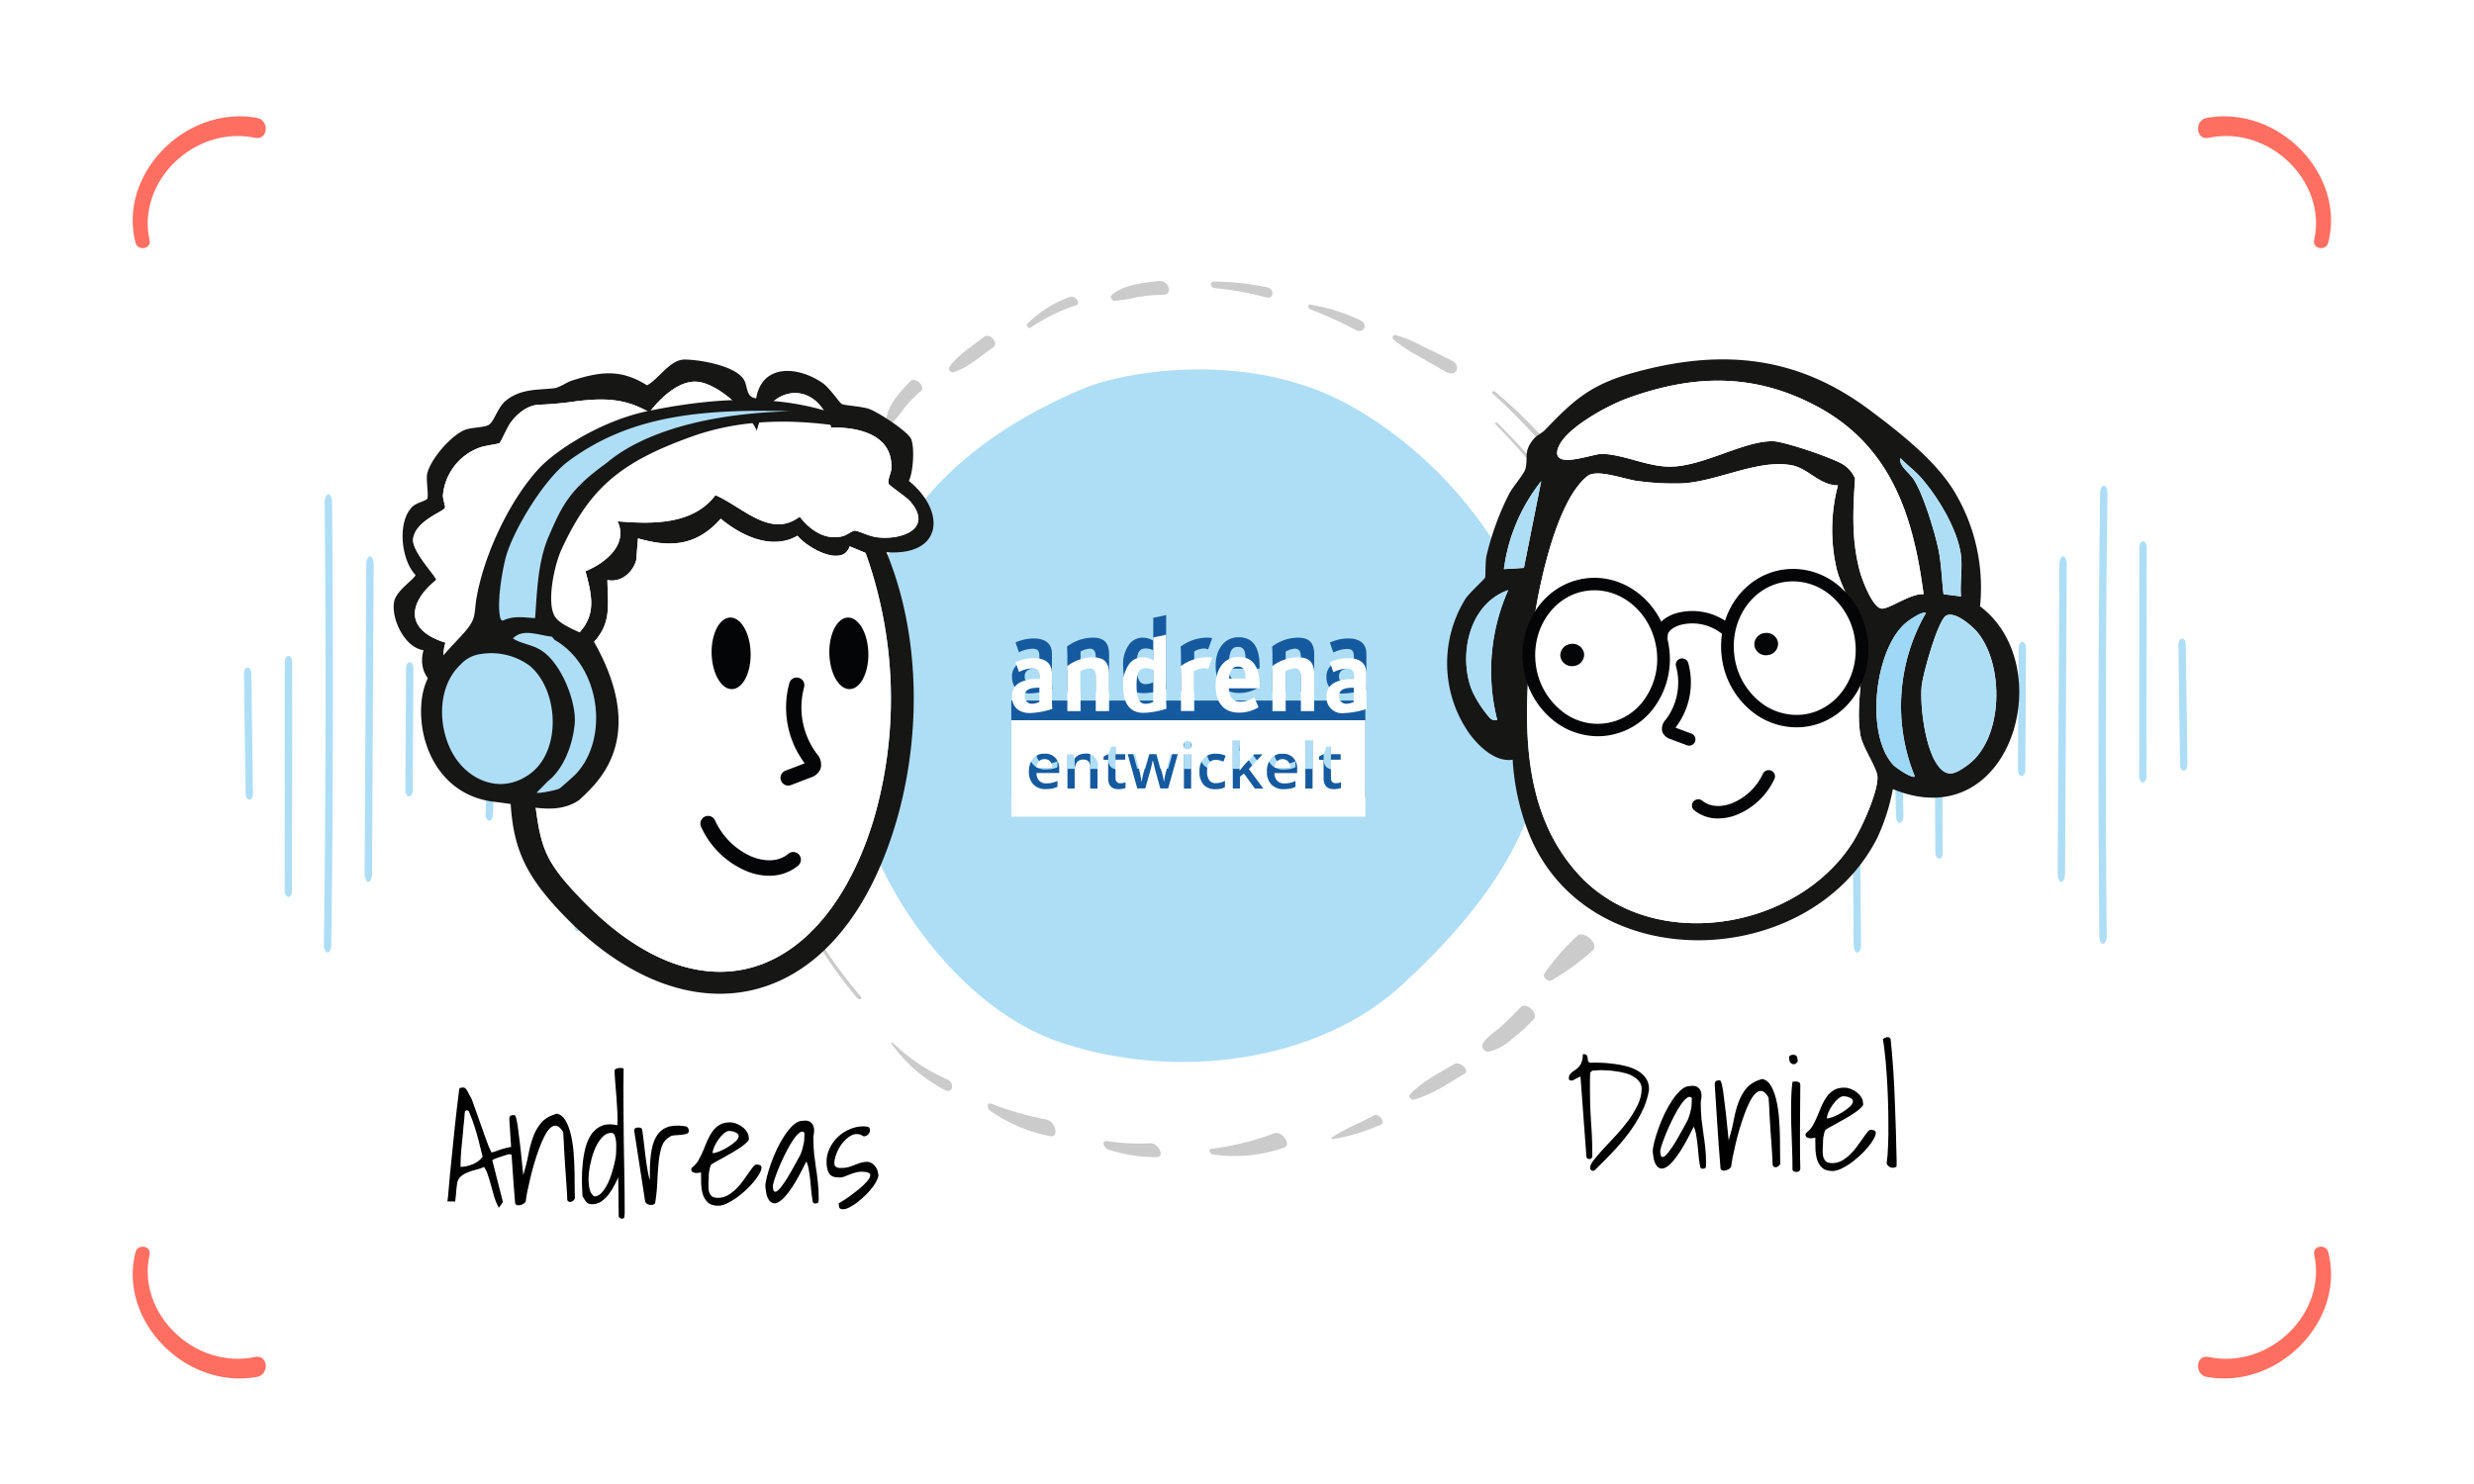 <?xml version="1.0" encoding="UTF-8" standalone="no"?>
<!-- Created with Inkscape (http://www.inkscape.org/) -->

<svg
   width="100mm"
   height="60mm"
   viewBox="0 0 100 60"
   version="1.1"
   id="svg1"
   xml:space="preserve"
   inkscape:version="1.4.2 (f4327f4, 2025-05-13)"
   sodipodi:docname="Andreas-und-Daniel-TaP-oR.svg"
   xmlns:inkscape="http://www.inkscape.org/namespaces/inkscape"
   xmlns:sodipodi="http://sodipodi.sourceforge.net/DTD/sodipodi-0.dtd"
   xmlns="http://www.w3.org/2000/svg"
   xmlns:svg="http://www.w3.org/2000/svg"><sodipodi:namedview
     id="namedview1"
     pagecolor="#ffffff"
     bordercolor="#000000"
     borderopacity="0.25"
     inkscape:showpageshadow="2"
     inkscape:pageopacity="0.0"
     inkscape:pagecheckerboard="0"
     inkscape:deskcolor="#d1d1d1"
     inkscape:document-units="mm"
     inkscape:zoom="2.0334082"
     inkscape:cx="146.0602"
     inkscape:cy="99.094712"
     inkscape:window-width="2560"
     inkscape:window-height="1351"
     inkscape:window-x="-9"
     inkscape:window-y="-9"
     inkscape:window-maximized="1"
     inkscape:current-layer="layer1" /><defs
     id="defs1"><filter
       id="Vereinigungsmenge_86"
       x="151.451"
       y="89.67"
       width="54.214"
       height="27.771"
       filterUnits="userSpaceOnUse"><feOffset
         dy="3"
         input="SourceAlpha"
         id="feOffset1" /><feGaussianBlur
         stdDeviation="3"
         result="blur"
         id="feGaussianBlur1" /><feFlood
         flood-opacity="0.161"
         result="color"
         id="feFlood1" /><feComposite
         operator="out"
         in="SourceGraphic"
         in2="blur"
         id="feComposite1" /><feComposite
         operator="in"
         in="color"
         id="feComposite2" /><feComposite
         operator="in"
         in2="SourceGraphic"
         id="feComposite3" /></filter></defs><g
     inkscape:label="Ebene 1"
     inkscape:groupmode="layer"
     id="layer1"><g
       id="Gruppe_98819"
       data-name="Gruppe 98819"
       transform="matrix(0,-0.265,0.265,0,5.363,55.734)"><path
         id="Pfad_344507"
         data-name="Pfad 344507"
         d="M 19.294,0.433 C 8.837,-2.26 -1.708,8.052 0.232,18.929 c 0.356,2 3.469,1.712 3.053,-0.248 C 1.337,9.464 9.926,0.582 18.9,2.574 c 1.345,0.3 1.7,-1.8 0.389,-2.141"
         fill="#ff6f61" /><path
         id="Pfad_344508"
         data-name="Pfad 344508"
         d="m 19.294,19.864 c -10.457,2.693 -21,-7.619 -19.062,-18.5 0.356,-2 3.469,-1.712 3.053,0.248 -1.949,9.217 6.64,18.1 15.619,16.107 1.345,-0.3 1.7,1.8 0.389,2.141"
         transform="translate(0,315.024)"
         fill="#ff6f61" /><path
         id="Pfad_344509"
         data-name="Pfad 344509"
         d="m 0.822,0.433 c 10.457,-2.693 21,7.619 19.062,18.5 -0.356,2 -3.469,1.712 -3.053,-0.248 C 18.78,9.464 10.19,0.582 1.212,2.574 c -1.345,0.3 -1.7,-1.8 -0.389,-2.141"
         transform="translate(172.456)"
         fill="#ff6f61" /><path
         id="Pfad_344510"
         data-name="Pfad 344510"
         d="m 0.822,19.865 c 10.457,2.693 21,-7.619 19.062,-18.5 -0.356,-2 -3.469,-1.712 -3.053,0.248 1.949,9.217 -6.638,18.1 -15.619,16.107 -1.345,-0.3 -1.7,1.8 -0.389,2.141"
         transform="translate(172.456,315.023)"
         fill="#ff6f61" /></g><g
       id="Gruppe_98825"
       data-name="Gruppe 98825"
       transform="matrix(0.265,0,0,0.265,7.299,11.361)"><g
         id="Gruppe_98824"
         data-name="Gruppe 98824"><g
           id="_0055"
           data-name="0055"
           transform="translate(85.268)"><g
             id="Gruppe_98820"
             data-name="Gruppe 98820"><path
               id="Pfad_344511"
               data-name="Pfad 344511"
               d="m 0.01,56.257 c -0.176,7.361 2,15.219 5.894,23.076 0.255,0.51 0.978,0.447 0.721,-0.066 A 56.7,56.7 0 0 1 0.379,56.413 C 0.367,56.192 0.016,56.03 0.009,56.257"
               transform="translate(0,16.761)"
               fill="#cbcbcb" /><path
               id="Pfad_344512"
               data-name="Pfad 344512"
               d="m 2.782,60.828 c 1.266,10.312 6.14,20.782 14.178,30.43 0.348,0.418 0.9,0.183 0.549,-0.235 C 9.409,81.455 4.5,71.206 3.053,60.875 3.029,60.701 2.761,60.658 2.782,60.828"
               transform="translate(0.946,18.126)"
               fill="#cbcbcb" /><path
               id="Pfad_344513"
               data-name="Pfad 344513"
               d="m 86.066,16.915 a 97.3,97.3 0 0 1 12.569,15.754 c 0.237,0.369 0.852,0.186 0.614,-0.184 A 94.66,94.66 0 0 0 86.359,16.714 c -0.2,-0.2 -0.49,0 -0.293,0.2"
               transform="translate(29.25,4.964)"
               fill="#cbcbcb" /><path
               id="Pfad_344514"
               data-name="Pfad 344514"
               d="m 85.738,13.327 c 9.505,8.525 15.884,17.913 18.794,28.306 0.161,0.575 1.213,0.541 1.052,-0.031 -2.927,-10.378 -9.527,-20.271 -19.437,-28.557 -0.306,-0.256 -0.709,0.013 -0.409,0.282"
               transform="translate(29.125,3.863)"
               fill="#cbcbcb" /><path
               id="Pfad_344515"
               data-name="Pfad 344515"
               d="M 1.855,53.223 A 29.889,29.889 0 0 1 3.2,45.76 C 3.463,44.934 2.037,44.16 1.832,45.033 a 24.147,24.147 0 0 0 -0.4,8.069 c 0.024,0.235 0.409,0.339 0.421,0.122"
               transform="translate(0.434,13.328)"
               fill="#cbcbcb" /><path
               id="Pfad_344516"
               data-name="Pfad 344516"
               d="m 2.975,43.354 c 0.7,-1.9 0.846,-4.02 1.67,-5.889 0.366,-0.826 -1.418,-1.822 -1.706,-0.989 a 10.185,10.185 0 0 0 -0.466,6.751 c 0.066,0.193 0.444,0.29 0.5,0.127"
               transform="translate(0.705,10.795)"
               fill="#cbcbcb" /><path
               id="Pfad_344517"
               data-name="Pfad 344517"
               d="M 5.357,34.581 C 6.327,32.129 7.229,29.632 7.997,27.068 8.277,26.137 6.484,25.429 6.247,26.39 5.6,29 5.1,31.651 4.679,34.315 c -0.048,0.3 0.57,0.54 0.678,0.266"
               transform="translate(1.591,7.741)"
               fill="#cbcbcb" /><path
               id="Pfad_344518"
               data-name="Pfad 344518"
               d="m 10.541,24.37 a 27.281,27.281 0 0 0 2.18,-2.6 18.577,18.577 0 0 1 2.537,-2.318 c 0.788,-0.605 -0.807,-2.128 -1.569,-1.461 -1.682,1.474 -3.688,3.349 -4.17,5.732 -0.107,0.53 0.712,0.915 1.023,0.648"
               transform="translate(3.235,5.321)"
               fill="#cbcbcb" /><path
               id="Pfad_344519"
               data-name="Pfad 344519"
               d="m 17.466,18.307 a 16.929,16.929 0 0 0 2.128,-2.585 20.453,20.453 0 0 1 2.4,-2.409 c 0.785,-0.673 -0.893,-2.246 -1.619,-1.487 -1.5,1.563 -3.462,3.577 -3.707,5.984 a 0.552,0.552 0 0 0 0.8,0.5"
               transform="translate(5.668,3.47)"
               fill="#cbcbcb" /><path
               id="Pfad_344520"
               data-name="Pfad 344520"
               d="m 24.5,12.016 c 2.312,-0.726 4.156,-2.494 6.075,-3.8 0.968,-0.658 -0.528,-2.328 -1.443,-1.584 -1.782,1.449 -4.047,2.74 -5.288,4.654 -0.181,0.278 0.322,0.832 0.657,0.727"
               transform="translate(8.095,1.924)"
               fill="#cbcbcb" /><path
               id="Pfad_344521"
               data-name="Pfad 344521"
               d="M 33.255,6.583 A 28.12,28.12 0 0 1 40.23,3.141 C 41.009,2.861 40.044,1.61 39.273,1.875 a 17.413,17.413 0 0 0 -6.532,4.146 c -0.229,0.222 0.243,0.756 0.513,0.561"
               transform="translate(11.116,0.549)"
               fill="#cbcbcb" /><path
               id="Pfad_344522"
               data-name="Pfad 344522"
               d="m 42.817,3.012 a 19.211,19.211 0 0 0 3.333,-0.528 26.342,26.342 0 0 1 4.1,-0.383 c 1.553,-0.026 0.828,-2.257 -0.69,-2.092 -2.451,0.267 -5.63,0.634 -7.23,2.194 -0.23,0.226 0.076,0.81 0.485,0.809"
               transform="translate(14.371)"
               fill="#cbcbcb" /><path
               id="Pfad_344523"
               data-name="Pfad 344523"
               d="M 54.253,1.078 A 44.194,44.194 0 0 1 62.1,2.493 c 1.152,0.3 1.286,-1.289 0.163,-1.537 a 39.334,39.334 0 0 0 -8.2,-0.882 c -0.658,-0.006 -0.5,0.953 0.192,1"
               transform="translate(18.245,0.022)"
               fill="#cbcbcb" /><path
               id="Pfad_344524"
               data-name="Pfad 344524"
               d="m 65.071,3.5 a 63.58,63.58 0 0 1 6.916,3.153 C 73.228,7.3 73.913,5.762 72.681,5.175 A 28,28 0 0 0 65.037,2.782 C 64.568,2.705 64.637,3.336 65.07,3.5"
               transform="translate(22.011,0.829)"
               fill="#cbcbcb" /><path
               id="Pfad_344525"
               data-name="Pfad 344525"
               d="m 74.534,7.09 a 21.4,21.4 0 0 0 3.731,2.462 c 1.419,0.84 2.845,1.66 4.291,2.459 1.446,0.799 2.3,-0.984 0.836,-1.735 C 81.928,9.525 80.446,8.8 78.964,8.089 A 20.735,20.735 0 0 0 74.873,6.372 C 74.388,6.263 74.104,6.693 74.534,7.09"
               transform="translate(25.278,1.897)"
               fill="#cbcbcb" /><path
               id="Pfad_344526"
               data-name="Pfad 344526"
               d="m 17.342,89.732 a 23.252,23.252 0 0 0 8.118,7.015 c 1.194,0.582 1.514,-1.119 0.338,-1.649 a 27.737,27.737 0 0 1 -8.285,-5.56 c -0.161,-0.162 -0.3,0.027 -0.172,0.195"
               transform="translate(5.881,26.71)"
               fill="#cbcbcb" /><path
               id="Pfad_344527"
               data-name="Pfad 344527"
               d="m 28.651,97.772 a 23.713,23.713 0 0 0 9.093,3.85 c 1.462,0.3 0.826,-2.323 -0.647,-2.558 a 47.085,47.085 0 0 1 -8.309,-2.387 c -0.635,-0.229 -0.764,0.653 -0.137,1.095"
               transform="translate(9.606,28.849)"
               fill="#cbcbcb" /><path
               id="Pfad_344528"
               data-name="Pfad 344528"
               d="m 42.233,102.382 a 23.942,23.942 0 0 0 7.273,1.138 c 1.331,0.013 0.327,-2.219 -0.977,-2.128 a 31.971,31.971 0 0 1 -6.554,-0.335 c -0.9,-0.126 -0.643,1.035 0.259,1.326"
               transform="translate(14.086,30.164)"
               fill="#cbcbcb" /><path
               id="Pfad_344529"
               data-name="Pfad 344529"
               d="m 54.009,103.385 a 22.7,22.7 0 0 0 10.871,-1.06 c 1.21,-0.425 -0.4,-2.64 -1.577,-2.163 a 40.131,40.131 0 0 1 -9.576,2.361 c -0.421,0.057 -0.255,0.791 0.283,0.862"
               transform="translate(18.193,29.88)"
               fill="#cbcbcb" /><path
               id="Pfad_344530"
               data-name="Pfad 344530"
               d="m 67.513,101.67 a 28.647,28.647 0 0 0 7.4,-2.211 c 0.8,-0.309 -0.339,-1.8 -1.041,-1.415 -2.127,1.176 -4.56,2.085 -6.5,3.428 -0.074,0.052 0.046,0.209 0.145,0.2"
               transform="translate(22.905,29.248)"
               fill="#cbcbcb" /><path
               id="Pfad_344531"
               data-name="Pfad 344531"
               d="m 76.936,97.453 c 2.88,-0.782 5.331,-2.535 7.74,-3.967 0.832,-0.495 -0.746,-1.959 -1.568,-1.47 -2.343,1.4 -5.078,2.757 -6.821,4.706 -0.256,0.284 0.23,0.844 0.649,0.731"
               transform="translate(25.922,27.439)"
               fill="#cbcbcb" /><path
               id="Pfad_344532"
               data-name="Pfad 344532"
               d="m 85.516,92.172 a 7.89,7.89 0 0 0 3.553,-1.959 24.135,24.135 0 0 0 3.319,-3.013 c 0.78,-0.867 -1.135,-2.679 -1.975,-1.827 -1,1.01 -1.981,2.031 -3.035,2.981 -0.938,0.847 -2.289,1.595 -2.83,2.739 -0.19,0.4 0.4,1.157 0.969,1.08"
               transform="translate(28.744,25.418)"
               fill="#cbcbcb" /><path
               id="Pfad_344533"
               data-name="Pfad 344533"
               d="m 92.66,83.811 a 36.527,36.527 0 0 0 6.321,-4.584 c 1.12,-0.943 -1.376,-3.2 -2.4,-2.188 a 34.094,34.094 0 0 0 -5,5.784 c -0.265,0.421 0.594,1.244 1.075,0.988"
               transform="translate(31.133,22.92)"
               fill="#cbcbcb" /><path
               id="Pfad_344534"
               data-name="Pfad 344534"
               d="m 98.091,75.946 a 39.4,39.4 0 0 0 3.518,-5.789 c 0.507,-0.889 -1.552,-2.144 -1.924,-1.2 a 41.539,41.539 0 0 0 -2.363,6.506 c -0.067,0.317 0.563,0.731 0.769,0.482"
               transform="translate(33.099,20.485)"
               fill="#cbcbcb" /><path
               id="Pfad_344535"
               data-name="Pfad 344535"
               d="m 101.925,67.669 c 2.814,-2.1 3.416,-6.647 3.136,-10.374 -0.113,-1.495 -2.737,-1.848 -2.657,-0.4 a 28.09,28.09 0 0 1 -0.177,5.571 c -0.237,1.632 -0.852,3.11 -1.021,4.756 -0.035,0.331 0.473,0.627 0.72,0.443"
               transform="translate(34.421,16.709)"
               fill="#cbcbcb" /><path
               id="Pfad_344536"
               data-name="Pfad 344536"
               d="m 104.166,54.788 c 0.828,-3.776 0.122,-8.788 -1.071,-13.024 -0.409,-1.449 -2.755,-1.8 -2.535,-0.336 0.638,4.25 1.094,8.7 2.175,12.992 0.184,0.727 1.291,1.013 1.431,0.369"
               transform="translate(34.197,12.086)"
               fill="#cbcbcb" /></g><path
             id="Pfad_344537"
             data-name="Pfad 344537"
             d="M 31.515,102.67 C 13.731,96.7 0.765,74.049 0.418,62.895 0.071,51.741 -5.308,19.718 35.3,2.806 40.828,0.5 60.03,-3.254 75.748,5.525 c 15.718,8.779 27.578,25.3 29.654,41 C 108.143,67.253 96.5,82 83.711,93.839 c -12.789,11.839 -34.411,14.8 -52.2,8.831"
             transform="translate(17.403,13.491)"
             fill="#aedef6" /></g><g
           id="Gruppe_98823"
           data-name="Gruppe 98823"
           transform="rotate(180,153.053,51.23)"><g
             id="Gruppe_98821"
             data-name="Gruppe 98821"><path
               id="Pfad_344538"
               data-name="Pfad 344538"
               d="M 0.565,69.9 H 0.549 C 0.238,69.881 -0.007,69.339 0,68.688 0.291,46.3 0.331,23.6 0.118,1.2 0.112,0.551 0.359,0.012 0.672,0 0.988,0.008 1.241,0.5 1.246,1.155 1.459,23.587 1.419,46.329 1.129,68.755 1.121,69.4 0.87,69.9 0.565,69.9"
               transform="translate(12.195,1.33)"
               fill="#aedef6" /><path
               id="Pfad_344539"
               data-name="Pfad 344539"
               d="m 0.565,36.795 v 0 C 0.253,36.795 0,36.365 0,35.837 L 0.027,0.957 C 0.027,0.428 0.28,0 0.59,0 V 0 C 0.901,0 1.153,0.431 1.153,0.959 L 1.13,35.839 c 0,0.528 -0.253,0.955 -0.565,0.955"
               transform="translate(6.21,25.958)"
               fill="#aedef6" /><path
               id="Pfad_344540"
               data-name="Pfad 344540"
               d="m 0.816,20.168 c -0.305,0 -0.556,-0.413 -0.563,-0.934 L 0,0.979 C -0.007,0.451 0.24,0.013 0.551,0 0.881,-0.006 1.122,0.407 1.129,0.934 l 0.253,18.255 c 0.007,0.528 -0.24,0.967 -0.553,0.979 z"
               transform="translate(0,27.744)"
               fill="#aedef6" /><path
               id="Pfad_344541"
               data-name="Pfad 344541"
               d="M 0.565,49.7 H 0.558 C 0.246,49.687 0,49.1 0,48.375 L 0.256,1.288 C 0.26,0.568 0.5,0.017 0.827,0 1.139,0.01 1.389,0.6 1.385,1.321 L 1.129,48.408 c 0,0.715 -0.255,1.288 -0.563,1.288"
               transform="translate(18.408,10.777)"
               fill="#aedef6" /><path
               id="Pfad_344542"
               data-name="Pfad 344542"
               d="M 0.565,20.494 H 0.56 C 0.249,20.489 0,20.057 0,19.528 L 0.1,0.949 C 0.1,0.423 0.354,0 0.664,0 H 0.67 c 0.311,0.005 0.562,0.437 0.558,0.967 l -0.1,18.579 c 0,0.525 -0.255,0.948 -0.563,0.948"
               transform="translate(24.622,26.923)"
               fill="#aedef6" /><path
               id="Pfad_344543"
               data-name="Pfad 344543"
               d="M 0.565,13.978 H 0.547 C 0.236,13.962 -0.009,13.52 0,12.991 L 0.219,0.93 C 0.228,0.4 0.491,-0.041 0.8,0 1.111,0.016 1.356,0.457 1.347,0.985 L 1.129,13.05 c -0.009,0.518 -0.26,0.928 -0.563,0.928"
               transform="translate(30.68,28.001)"
               fill="#aedef6" /><path
               id="Pfad_344544"
               data-name="Pfad 344544"
               d="m 0.565,36.795 a 0.167,0.167 0 0 1 -0.036,0 C 0.216,36.76 -0.019,36.3 0,35.777 0.438,24.239 0.59,12.531 0.454,0.977 0.447,0.448 0.695,0.011 1.007,0 c 0.3,0.015 0.569,0.411 0.576,0.938 0.135,11.608 -0.016,23.371 -0.455,34.96 -0.02,0.507 -0.267,0.9 -0.563,0.9"
               transform="translate(36.858,14.321)"
               fill="#aedef6" /><path
               id="Pfad_344545"
               data-name="Pfad 344545"
               d="m 1.069,25.708 c -0.3,0 -0.553,-0.406 -0.563,-0.923 L 0,0.992 C -0.01,0.465 0.231,0.022 0.544,0 0.857,-0.022 1.116,0.394 1.129,0.922 L 1.635,24.715 C 1.646,25.243 1.402,25.687 1.09,25.707 H 1.07"
               transform="translate(43.32,19.786)"
               fill="#aedef6" /><path
               id="Pfad_344546"
               data-name="Pfad 344546"
               d="m 1.118,67.994 c -0.307,0 -0.558,-0.518 -0.563,-1.167 L 0,1.211 C -0.005,0.555 0.244,0.014 0.554,0 0.877,-0.034 1.123,0.511 1.128,1.167 l 0.554,65.616 c 0.005,0.656 -0.244,1.2 -0.554,1.209 z"
               transform="translate(49.783)"
               fill="#aedef6" /><path
               id="Pfad_344547"
               data-name="Pfad 344547"
               d="m 1.34,31.537 c -0.3,0 -0.551,-0.4 -0.563,-0.914 L 0,1 C -0.014,0.474 0.228,0.027 0.539,0 0.846,-0.041 1.113,0.387 1.128,0.914 L 1.9,30.538 c 0.014,0.527 -0.226,0.975 -0.538,1 H 1.34"
               transform="translate(56.297,16.152)"
               fill="#aedef6" /></g><g
             id="Gruppe_98822"
             data-name="Gruppe 98822"
             transform="translate(238.242)"><path
               id="Pfad_344548"
               data-name="Pfad 344548"
               d="M 0.816,0 H 0.832 C 1.143,0.019 1.388,0.561 1.381,1.212 1.09,23.602 1.051,46.312 1.264,68.7 1.269,69.352 1.022,69.891 0.71,69.9 0.394,69.9 0.141,69.4 0.135,68.747 -0.078,46.317 -0.04,23.575 0.252,1.147 0.26,0.508 0.511,0 0.816,0"
               transform="translate(44.624)"
               fill="#aedef6" /><path
               id="Pfad_344549"
               data-name="Pfad 344549"
               d="m 0.59,0 v 0 c 0.312,0 0.565,0.43 0.565,0.958 l -0.027,34.88 c 0,0.528 -0.253,0.957 -0.563,0.957 v 0 c -0.311,0 -0.563,-0.431 -0.563,-0.959 L 0.025,0.955 C 0.027,0.427 0.278,0 0.59,0"
               transform="translate(50.835,8.481)"
               fill="#aedef6" /><path
               id="Pfad_344550"
               data-name="Pfad 344550"
               d="M 0.565,0 C 0.87,0 1.121,0.413 1.128,0.934 L 1.381,19.189 C 1.388,19.717 1.141,20.156 0.83,20.168 0.5,20.174 0.259,19.761 0.252,19.234 L 0,0.979 C -0.007,0.451 0.24,0.013 0.553,0 Z"
               transform="translate(56.819,23.321)"
               fill="#aedef6" /><path
               id="Pfad_344551"
               data-name="Pfad 344551"
               d="M 0.82,0 H 0.827 C 1.139,0.009 1.389,0.6 1.385,1.321 L 1.129,48.408 c 0,0.72 -0.246,1.271 -0.571,1.288 C 0.246,49.686 0,49.1 0,48.375 L 0.256,1.288 C 0.26,0.573 0.511,0 0.82,0"
               transform="translate(38.408,10.761)"
               fill="#aedef6" /><path
               id="Pfad_344552"
               data-name="Pfad 344552"
               d="m 0.663,0 h 0.005 c 0.311,0.005 0.562,0.437 0.56,0.965 l -0.1,18.579 c 0,0.526 -0.255,0.949 -0.565,0.949 H 0.558 C 0.247,20.489 0,20.057 0,19.527 L 0.1,0.948 C 0.1,0.423 0.354,0 0.663,0"
               transform="translate(32.351,23.817)"
               fill="#aedef6" /><path
               id="Pfad_344553"
               data-name="Pfad 344553"
               d="M 0.782,0 H 0.8 C 1.111,0.016 1.356,0.458 1.347,0.987 L 1.129,13.048 C 1.12,13.576 0.856,14.018 0.548,13.975 0.237,13.959 -0.008,13.518 0.001,12.99 L 0.219,0.928 C 0.228,0.409 0.479,0 0.782,0"
               transform="translate(26.173,29.255)"
               fill="#aedef6" /><path
               id="Pfad_344554"
               data-name="Pfad 344554"
               d="M 1.066,0 A 0.167,0.167 0 0 1 1.1,0 C 1.412,0.033 1.647,0.488 1.627,1.016 1.19,12.554 1.038,24.262 1.174,35.816 1.181,36.344 0.934,36.781 0.621,36.793 0.321,36.778 0.052,36.382 0.045,35.855 -0.088,24.249 0.064,12.486 0.5,0.9 0.523,0.389 0.77,0 1.066,0"
               transform="translate(19.713,20.118)"
               fill="#aedef6" /><path
               id="Pfad_344555"
               data-name="Pfad 344555"
               d="m 0.566,0 c 0.3,0 0.553,0.406 0.563,0.923 L 1.635,24.716 C 1.646,25.243 1.404,25.688 1.091,25.706 0.778,25.724 0.519,25.312 0.506,24.784 L 0,0.992 C -0.01,0.463 0.233,0.02 0.546,0 h 0.02"
               transform="translate(13.247,25.739)"
               fill="#aedef6" /><path
               id="Pfad_344556"
               data-name="Pfad 344556"
               d="m 0.565,0 c 0.307,0 0.558,0.518 0.563,1.167 l 0.554,65.616 c 0.005,0.656 -0.244,1.2 -0.554,1.209 C 0.805,68.026 0.559,67.481 0.554,66.825 L 0,1.209 C -0.005,0.553 0.244,0.011 0.554,0 Z"
               transform="translate(6.735,3.24)"
               fill="#aedef6" /><path
               id="Pfad_344557"
               data-name="Pfad 344557"
               d="m 0.564,0 c 0.3,0 0.551,0.4 0.563,0.914 L 1.9,30.535 c 0.014,0.528 -0.228,0.975 -0.538,1 C 1.055,31.576 0.788,31.148 0.773,30.621 L 0,1 C -0.014,0.472 0.226,0.024 0.539,0 h 0.025"
               transform="translate(0,23.544)"
               fill="#aedef6" /></g></g><g
           id="Gruppe_98907"
           data-name="Gruppe 98907"
           transform="translate(126.711,50.956)"><g
             data-type="innerShadowGroup"
             id="g5"><path
               id="Vereinigungsmenge_86-2"
               data-name="Vereinigungsmenge 86"
               d="m 0,27.771 v -14.71 h 54 v 14.71 z m 47.695,-9.579 -0.764,0.4 v 0.5 h 0.705 v 2.819 c 0,1.109 0.529,1.663 1.575,1.663 a 3.251,3.251 0 0 0 0.6,-0.059 1.835,1.835 0 0 0 0.47,-0.13 v -0.849 a 2.764,2.764 0 0 1 -0.811,0.13 0.664,0.664 0 0 1 -0.517,-0.2 0.8,0.8 0 0 1 -0.2,-0.59 v -2.8 h 1.481 V 18.238 H 48.752 V 17.082 H 48.07 Z m -8.073,0.7 a 3,3 0 0 0 -0.634,2.017 2.68,2.68 0 0 0 0.682,1.959 2.529,2.529 0 0 0 1.9,0.707 5.682,5.682 0 0 0 0.952,-0.083 3.045,3.045 0 0 0 0.822,-0.271 v -0.9 a 4.34,4.34 0 0 1 -0.857,0.295 3.923,3.923 0 0 1 -0.857,0.083 1.431,1.431 0 0 1 -1.081,-0.413 1.688,1.688 0 0 1 -0.411,-1.168 h 3.466 v -0.6 a 2.409,2.409 0 0 0 -0.6,-1.733 2.182,2.182 0 0 0 -1.633,-0.626 2.217,2.217 0 0 0 -1.749,0.728 z M 29.353,18.869 a 2.894,2.894 0 0 0 -0.646,2.028 2.874,2.874 0 0 0 0.611,1.982 2.287,2.287 0 0 0 1.8,0.7 4.2,4.2 0 0 0 0.835,-0.071 2.077,2.077 0 0 0 0.634,-0.247 v -0.967 a 2.789,2.789 0 0 1 -1.4,0.365 1.154,1.154 0 0 1 -0.987,-0.436 2.16,2.16 0 0 1 -0.341,-1.321 c 0,-1.2 0.447,-1.8 1.352,-1.8 a 3.506,3.506 0 0 1 1.151,0.272 l 0.329,-0.9 a 3.494,3.494 0 0 0 -1.48,-0.307 2.383,2.383 0 0 0 -1.859,0.698 z m -14.511,-0.672 -0.764,0.4 v 0.5 h 0.7 v 2.819 c 0,1.109 0.53,1.663 1.575,1.663 a 3.244,3.244 0 0 0 0.6,-0.059 1.855,1.855 0 0 0 0.471,-0.13 v -0.849 a 2.77,2.77 0 0 1 -0.811,0.13 0.632,0.632 0 0 1 -0.517,-0.2 0.794,0.794 0 0 1 -0.2,-0.59 v -2.8 h 1.48 V 18.243 H 15.9 v -1.161 h -0.682 z m -11.516,0.7 A 3,3 0 0 0 2.69,20.9 a 2.684,2.684 0 0 0 0.682,1.959 2.531,2.531 0 0 0 1.9,0.707 5.677,5.677 0 0 0 0.952,-0.083 3.047,3.047 0 0 0 0.822,-0.271 v -0.9 A 4.107,4.107 0 0 1 6.188,22.607 3.923,3.923 0 0 1 5.331,22.69 1.435,1.435 0 0 1 4.249,22.277 1.688,1.688 0 0 1 3.838,21.109 h 3.47 v -0.6 a 2.409,2.409 0 0 0 -0.6,-1.733 2.183,2.183 0 0 0 -1.633,-0.626 2.216,2.216 0 0 0 -1.75,0.737 z m 41.526,4.589 h 1.1 v -7.358 h -1.1 z m -7.7,0 h 1.3 l -2.22,-2.985 2.091,-2.241 h -1.275 l -1.574,1.687 -0.623,0.779 h -0.035 l 0.058,-1 v -3.598 h -1.092 v 7.349 h 1.092 v -1.794 l 0.611,-0.5 z m -10.822,0 h 1.1 V 18.25 h -1.1 z M 21.609,19.23 c 0.223,0.943 0.364,1.545 0.447,1.8 l 0.669,2.442 V 23.46 h 1.2 l 1.469,-5.225 h -1.1 l -0.669,2.571 a 13.414,13.414 0 0 0 -0.329,1.628 h -0.035 a 5.644,5.644 0 0 0 -0.129,-0.743 c -0.071,-0.319 -0.129,-0.554 -0.177,-0.709 l -0.763,-2.748 h -1.21 l -0.787,2.748 c -0.047,0.154 -0.106,0.378 -0.165,0.672 -0.059,0.294 -0.106,0.567 -0.141,0.791 h -0.024 a 15.678,15.678 0 0 0 -0.316,-1.64 L 18.89,18.234 h -1.135 l 1.457,5.225 h 1.221 l 0.693,-2.43 c 0.106,-0.354 0.259,-0.956 0.435,-1.8 z m -9.824,0.13 a 1.352,1.352 0 0 1 0.247,0.9 v 3.221 h 1.116 v -3.414 a 1.671,1.671 0 0 0 -1.868,-1.911 2.35,2.35 0 0 0 -0.963,0.2 1.546,1.546 0 0 0 -0.67,0.578 H 9.588 L 9.436,18.249 h -0.87 v 5.226 h 1.1 V 20.869 A 2.315,2.315 0 0 1 10,19.478 1.216,1.216 0 0 1 11.022,19.064 0.967,0.967 0 0 1 11.785,19.36 Z M 26.426,16.4 a 0.63,0.63 0 0 0 -0.164,0.46 0.623,0.623 0 1 0 1.245,0 0.628,0.628 0 0 0 -0.165,-0.46 0.639,0.639 0 0 0 -0.458,-0.166 0.62,0.62 0 0 0 -0.458,0.166 z m 13.725,3.9 a 1.587,1.587 0 0 1 0.376,-0.979 1.235,1.235 0 0 1 1.681,0 1.475,1.475 0 0 1 0.3,0.979 z m -36.3,0 a 1.581,1.581 0 0 1 0.377,-0.979 1.106,1.106 0 0 1 0.846,-0.33 1.08,1.08 0 0 1 0.834,0.33 1.473,1.473 0 0 1 0.305,0.979 z M 48.076,9.534 A 2.271,2.271 0 0 1 49.438,7.262 5.915,5.915 0 0 1 52.126,6.8 h 0.123 V 6.392 c 0,-0.924 -0.247,-1.208 -1.078,-1.208 A 4.814,4.814 0 0 0 49.385,5.61 C 49.296,5.645 49.172,5.699 49.119,5.717 L 48.588,4.208 a 4.988,4.988 0 0 1 0.531,-0.213 6.424,6.424 0 0 1 2.3,-0.409 c 1.432,0 2.352,0.55 2.636,1.545 a 3.444,3.444 0 0 1 0.106,1.048 V 9.73 c 0,0.355 0.019,1.154 0.054,1.6 a 12.459,12.459 0 0 1 -3.449,0.639 2.369,2.369 0 0 1 -2.69,-2.435 z m 1.91,-0.142 a 1.094,1.094 0 0 0 1.026,1.153 2.684,2.684 0 0 0 1.219,-0.283 V 8.1 h -0.158 c -1.433,0 -2.087,0.386 -2.087,1.292 z M 0.111,9.5 A 2.271,2.271 0 0 1 1.473,7.226 5.9,5.9 0 0 1 4.161,6.765 H 4.284 V 6.356 C 4.284,5.433 4.037,5.149 3.205,5.149 A 4.79,4.79 0 0 0 1.42,5.575 1.663,1.663 0 0 1 1.171,5.699 L 0.641,4.19 A 4.868,4.868 0 0 1 1.172,3.977 6.792,6.792 0 0 1 3.454,3.586 c 1.432,0 2.352,0.55 2.636,1.545 A 3.479,3.479 0 0 1 6.196,6.179 V 9.73 c 0,0.355 0.017,1.154 0.054,1.6 A 12.459,12.459 0 0 1 2.801,11.969 C 1.1,11.931 0.111,10.99 0.111,9.5 Z M 2.039,9.393 a 1.093,1.093 0 0 0 1.025,1.153 2.684,2.684 0 0 0 1.22,-0.283 V 8.1 H 4.126 C 2.693,8.1 2.039,8.486 2.039,9.392 Z M 17.072,8.008 a 5.256,5.256 0 0 1 0.937,-3.569 2.573,2.573 0 0 1 2.052,-0.976 2.971,2.971 0 0 1 1.592,0.462 V 0.426 L 23.385,0.07 A 2.316,2.316 0 0 1 23.616,0 v 9.693 c 0,0.356 0.017,1.154 0.053,1.6 a 12.219,12.219 0 0 1 -3.52,0.639 C 18.08,11.931 17.072,10.475 17.072,8.008 Z m 3.413,-2.894 c -1.008,0 -1.38,0.692 -1.38,2.645 0,1.882 0.408,2.787 1.327,2.787 a 2.693,2.693 0 0 0 1.221,-0.283 V 5.379 A 2.564,2.564 0 0 0 20.573,5.111 Z M 34.741,11.9 c -2.335,0 -3.573,-1.474 -3.573,-4.19 0.019,-2.592 1.415,-4.314 3.52,-4.314 2.122,0 3.184,1.473 3.184,4.384 0,0.019 -0.018,0.409 -0.018,0.409 H 33.2 c 0.035,1.367 0.6,2.042 1.769,2.042 a 3.9,3.9 0 0 0 1.839,-0.5 C 36.932,9.66 37.074,9.588 37.074,9.588 l 0.636,1.491 c 0,0 -0.071,0.036 -0.124,0.071 a 4.614,4.614 0 0 1 -0.849,0.391 5.135,5.135 0 0 1 -1.87,0.356 z M 33.22,6.7 h 2.511 C 35.713,5.369 35.395,4.871 34.582,4.871 33.733,4.864 33.379,5.379 33.219,6.693 Z m 10.948,4.972 v -5.2 c 0,-0.94 -0.283,-1.331 -0.919,-1.331 a 3.2,3.2 0 0 0 -1.4,0.444 v 6.09 H 39.834 V 6.427 c 0,-0.355 -0.017,-1.154 -0.053,-1.6 A 6.583,6.583 0 0 1 43.744,3.46 c 1.7,0 2.458,0.8 2.458,2.557 v 5.646 z m -31.287,0 v -5.2 c 0,-0.94 -0.283,-1.331 -0.92,-1.331 a 3.2,3.2 0 0 0 -1.4,0.444 v 6.09 H 8.548 V 6.427 C 8.548,6.072 8.53,5.273 8.494,4.827 A 6.631,6.631 0 0 1 12.457,3.46 c 1.7,0 2.457,0.8 2.457,2.557 v 5.646 z m 13,-0.018 V 6.427 c 0,-0.355 -0.019,-1.154 -0.054,-1.6 a 6.793,6.793 0 0 1 4,-1.367 4.035,4.035 0 0 1 0.813,0.071 L 30.021,5.253 A 1.632,1.632 0 0 0 29.314,5.111 3.344,3.344 0 0 0 27.899,5.555 v 6.09 z"
               fill="#155a9f" /><g
               transform="translate(-151.45,-89.67)"
               filter="url(#Vereinigungsmenge_86)"
               id="g4"><path
                 id="Vereinigungsmenge_86-3"
                 data-name="Vereinigungsmenge 86"
                 d="m 0,27.771 v -14.71 h 54 v 14.71 z m 47.695,-9.579 -0.764,0.4 v 0.5 h 0.705 v 2.819 c 0,1.109 0.529,1.663 1.575,1.663 a 3.251,3.251 0 0 0 0.6,-0.059 1.835,1.835 0 0 0 0.47,-0.13 v -0.849 a 2.764,2.764 0 0 1 -0.811,0.13 0.664,0.664 0 0 1 -0.517,-0.2 0.8,0.8 0 0 1 -0.2,-0.59 v -2.8 h 1.481 V 18.238 H 48.752 V 17.082 H 48.07 Z m -8.073,0.7 a 3,3 0 0 0 -0.634,2.017 2.68,2.68 0 0 0 0.682,1.959 2.529,2.529 0 0 0 1.9,0.707 5.682,5.682 0 0 0 0.952,-0.083 3.045,3.045 0 0 0 0.822,-0.271 v -0.9 a 4.34,4.34 0 0 1 -0.857,0.295 3.923,3.923 0 0 1 -0.857,0.083 1.431,1.431 0 0 1 -1.081,-0.413 1.688,1.688 0 0 1 -0.411,-1.168 h 3.466 v -0.6 a 2.409,2.409 0 0 0 -0.6,-1.733 2.182,2.182 0 0 0 -1.633,-0.626 2.217,2.217 0 0 0 -1.749,0.728 z M 29.353,18.869 a 2.894,2.894 0 0 0 -0.646,2.028 2.874,2.874 0 0 0 0.611,1.982 2.287,2.287 0 0 0 1.8,0.7 4.2,4.2 0 0 0 0.835,-0.071 2.077,2.077 0 0 0 0.634,-0.247 v -0.967 a 2.789,2.789 0 0 1 -1.4,0.365 1.154,1.154 0 0 1 -0.987,-0.436 2.16,2.16 0 0 1 -0.341,-1.321 c 0,-1.2 0.447,-1.8 1.352,-1.8 a 3.506,3.506 0 0 1 1.151,0.272 l 0.329,-0.9 a 3.494,3.494 0 0 0 -1.48,-0.307 2.383,2.383 0 0 0 -1.859,0.698 z m -14.511,-0.672 -0.764,0.4 v 0.5 h 0.7 v 2.819 c 0,1.109 0.53,1.663 1.575,1.663 a 3.244,3.244 0 0 0 0.6,-0.059 1.855,1.855 0 0 0 0.471,-0.13 v -0.849 a 2.77,2.77 0 0 1 -0.811,0.13 0.632,0.632 0 0 1 -0.517,-0.2 0.794,0.794 0 0 1 -0.2,-0.59 v -2.8 h 1.48 V 18.243 H 15.9 v -1.161 h -0.682 z m -11.516,0.7 A 3,3 0 0 0 2.69,20.9 a 2.684,2.684 0 0 0 0.682,1.959 2.531,2.531 0 0 0 1.9,0.707 5.677,5.677 0 0 0 0.952,-0.083 3.047,3.047 0 0 0 0.822,-0.271 v -0.9 A 4.107,4.107 0 0 1 6.188,22.607 3.923,3.923 0 0 1 5.331,22.69 1.435,1.435 0 0 1 4.249,22.277 1.688,1.688 0 0 1 3.838,21.109 h 3.47 v -0.6 a 2.409,2.409 0 0 0 -0.6,-1.733 2.183,2.183 0 0 0 -1.633,-0.626 2.216,2.216 0 0 0 -1.75,0.737 z m 41.526,4.589 h 1.1 v -7.358 h -1.1 z m -7.7,0 h 1.3 l -2.22,-2.985 2.091,-2.241 h -1.275 l -1.574,1.687 -0.623,0.779 h -0.035 l 0.058,-1 v -3.598 h -1.092 v 7.349 h 1.092 v -1.794 l 0.611,-0.5 z m -10.822,0 h 1.1 V 18.25 h -1.1 z M 21.609,19.23 c 0.223,0.943 0.364,1.545 0.447,1.8 l 0.669,2.442 V 23.46 h 1.2 l 1.469,-5.225 h -1.1 l -0.669,2.571 a 13.414,13.414 0 0 0 -0.329,1.628 h -0.035 a 5.644,5.644 0 0 0 -0.129,-0.743 c -0.071,-0.319 -0.129,-0.554 -0.177,-0.709 l -0.763,-2.748 h -1.21 l -0.787,2.748 c -0.047,0.154 -0.106,0.378 -0.165,0.672 -0.059,0.294 -0.106,0.567 -0.141,0.791 h -0.024 a 15.678,15.678 0 0 0 -0.316,-1.64 L 18.89,18.234 h -1.135 l 1.457,5.225 h 1.221 l 0.693,-2.43 c 0.106,-0.354 0.259,-0.956 0.435,-1.8 z m -9.824,0.13 a 1.352,1.352 0 0 1 0.247,0.9 v 3.221 h 1.116 v -3.414 a 1.671,1.671 0 0 0 -1.868,-1.911 2.35,2.35 0 0 0 -0.963,0.2 1.546,1.546 0 0 0 -0.67,0.578 H 9.588 L 9.436,18.249 h -0.87 v 5.226 h 1.1 V 20.869 A 2.315,2.315 0 0 1 10,19.478 1.216,1.216 0 0 1 11.022,19.064 0.967,0.967 0 0 1 11.785,19.36 Z M 26.426,16.4 a 0.63,0.63 0 0 0 -0.164,0.46 0.623,0.623 0 1 0 1.245,0 0.628,0.628 0 0 0 -0.165,-0.46 0.639,0.639 0 0 0 -0.458,-0.166 0.62,0.62 0 0 0 -0.458,0.166 z m 13.725,3.9 a 1.587,1.587 0 0 1 0.376,-0.979 1.235,1.235 0 0 1 1.681,0 1.475,1.475 0 0 1 0.3,0.979 z m -36.3,0 a 1.581,1.581 0 0 1 0.377,-0.979 1.106,1.106 0 0 1 0.846,-0.33 1.08,1.08 0 0 1 0.834,0.33 1.473,1.473 0 0 1 0.305,0.979 z M 48.076,9.534 A 2.271,2.271 0 0 1 49.438,7.262 5.915,5.915 0 0 1 52.126,6.8 h 0.123 V 6.392 c 0,-0.924 -0.247,-1.208 -1.078,-1.208 A 4.814,4.814 0 0 0 49.385,5.61 C 49.296,5.645 49.172,5.699 49.119,5.717 L 48.588,4.208 a 4.988,4.988 0 0 1 0.531,-0.213 6.424,6.424 0 0 1 2.3,-0.409 c 1.432,0 2.352,0.55 2.636,1.545 a 3.444,3.444 0 0 1 0.106,1.048 V 9.73 c 0,0.355 0.019,1.154 0.054,1.6 a 12.459,12.459 0 0 1 -3.449,0.639 2.369,2.369 0 0 1 -2.69,-2.435 z m 1.91,-0.142 a 1.094,1.094 0 0 0 1.026,1.153 2.684,2.684 0 0 0 1.219,-0.283 V 8.1 h -0.158 c -1.433,0 -2.087,0.386 -2.087,1.292 z M 0.111,9.5 A 2.271,2.271 0 0 1 1.473,7.226 5.9,5.9 0 0 1 4.161,6.765 H 4.284 V 6.356 C 4.284,5.433 4.037,5.149 3.205,5.149 A 4.79,4.79 0 0 0 1.42,5.575 1.663,1.663 0 0 1 1.171,5.699 L 0.641,4.19 A 4.868,4.868 0 0 1 1.172,3.977 6.792,6.792 0 0 1 3.454,3.586 c 1.432,0 2.352,0.55 2.636,1.545 A 3.479,3.479 0 0 1 6.196,6.179 V 9.73 c 0,0.355 0.017,1.154 0.054,1.6 A 12.459,12.459 0 0 1 2.801,11.969 C 1.1,11.931 0.111,10.99 0.111,9.5 Z M 2.039,9.393 a 1.093,1.093 0 0 0 1.025,1.153 2.684,2.684 0 0 0 1.22,-0.283 V 8.1 H 4.126 C 2.693,8.1 2.039,8.486 2.039,9.392 Z M 17.072,8.008 a 5.256,5.256 0 0 1 0.937,-3.569 2.573,2.573 0 0 1 2.052,-0.976 2.971,2.971 0 0 1 1.592,0.462 V 0.426 L 23.385,0.07 A 2.316,2.316 0 0 1 23.616,0 v 9.693 c 0,0.356 0.017,1.154 0.053,1.6 a 12.219,12.219 0 0 1 -3.52,0.639 C 18.08,11.931 17.072,10.475 17.072,8.008 Z m 3.413,-2.894 c -1.008,0 -1.38,0.692 -1.38,2.645 0,1.882 0.408,2.787 1.327,2.787 a 2.693,2.693 0 0 0 1.221,-0.283 V 5.379 A 2.564,2.564 0 0 0 20.573,5.111 Z M 34.741,11.9 c -2.335,0 -3.573,-1.474 -3.573,-4.19 0.019,-2.592 1.415,-4.314 3.52,-4.314 2.122,0 3.184,1.473 3.184,4.384 0,0.019 -0.018,0.409 -0.018,0.409 H 33.2 c 0.035,1.367 0.6,2.042 1.769,2.042 a 3.9,3.9 0 0 0 1.839,-0.5 C 36.932,9.66 37.074,9.588 37.074,9.588 l 0.636,1.491 c 0,0 -0.071,0.036 -0.124,0.071 a 4.614,4.614 0 0 1 -0.849,0.391 5.135,5.135 0 0 1 -1.87,0.356 z M 33.22,6.7 h 2.511 C 35.713,5.369 35.395,4.871 34.582,4.871 33.733,4.864 33.379,5.379 33.219,6.693 Z m 10.948,4.972 v -5.2 c 0,-0.94 -0.283,-1.331 -0.919,-1.331 a 3.2,3.2 0 0 0 -1.4,0.444 v 6.09 H 39.834 V 6.427 c 0,-0.355 -0.017,-1.154 -0.053,-1.6 A 6.583,6.583 0 0 1 43.744,3.46 c 1.7,0 2.458,0.8 2.458,2.557 v 5.646 z m -31.287,0 v -5.2 c 0,-0.94 -0.283,-1.331 -0.92,-1.331 a 3.2,3.2 0 0 0 -1.4,0.444 v 6.09 H 8.548 V 6.427 C 8.548,6.072 8.53,5.273 8.494,4.827 A 6.631,6.631 0 0 1 12.457,3.46 c 1.7,0 2.457,0.8 2.457,2.557 v 5.646 z m 13,-0.018 V 6.427 c 0,-0.355 -0.019,-1.154 -0.054,-1.6 a 6.793,6.793 0 0 1 4,-1.367 4.035,4.035 0 0 1 0.813,0.071 L 30.021,5.253 A 1.632,1.632 0 0 0 29.314,5.111 3.344,3.344 0 0 0 27.899,5.555 v 6.09 z"
                 transform="translate(151.45,89.67)"
                 fill="#ffffff" /></g></g></g></g></g><g
       id="g1"
       transform="translate(0,-0.738)"><path
         d="m 64.274,47.947 q 0,-0.124 0.155,-0.316 0.155,-0.198 0.384,-0.446 0.229,-0.248 0.502,-0.54 0.273,-0.291 0.502,-0.602 0.229,-0.316 0.384,-0.639 0.155,-0.329 0.155,-0.645 0,-0.167 -0.093,-0.285 -0.093,-0.124 -0.242,-0.211 -0.143,-0.087 -0.329,-0.136 -0.18,-0.05 -0.366,-0.074 -0.186,-0.031 -0.353,-0.037 -0.167,-0.012 -0.285,-0.012 -0.031,0 -0.081,0.006 -0.05,0 -0.105,0.006 -0.05,0 -0.093,0.006 -0.043,0.006 -0.05,0.006 l -0.081,0.074 q 0,0.012 -0.006,0.105 0,0.093 -0.006,0.211 0,0.118 0,0.242 v 0.192 q 0,0.626 0.043,1.246 0.05,0.614 0.05,1.24 0,0.037 0,0.081 0.006,0.043 0,0.087 -0.006,0.037 -0.037,0.068 -0.025,0.025 -0.081,0.025 -0.037,0 -0.074,-0.019 -0.037,-0.019 -0.043,-0.062 L 63.883,44.258 q -0.019,0.012 -0.068,0.037 -0.043,0.019 -0.093,0.043 -0.05,0.025 -0.099,0.056 -0.043,0.025 -0.056,0.025 -0.006,0 -0.025,0.006 -0.012,0 -0.019,0 -0.031,0 -0.074,-0.012 -0.037,-0.019 -0.037,-0.074 0,-0.093 0.037,-0.149 0.043,-0.062 0.105,-0.112 0.068,-0.05 0.143,-0.099 0.074,-0.05 0.136,-0.124 0.068,-0.081 0.105,-0.198 0.043,-0.118 0.043,-0.298 0.124,0 0.155,0.043 0.031,0.043 0.037,0.105 0.006,0.056 0.012,0.118 0.012,0.056 0.093,0.081 0.174,-0.006 0.415,0 0.248,0.006 0.515,0.043 0.273,0.031 0.533,0.099 0.267,0.068 0.471,0.192 0.211,0.124 0.329,0.316 0.124,0.186 0.112,0.459 -0.081,0.477 -0.31,0.918 -0.223,0.44 -0.533,0.85 -0.304,0.403 -0.664,0.775 -0.353,0.372 -0.707,0.713 -0.006,0 -0.019,0 -0.012,0.006 -0.019,0.006 -0.056,0 -0.093,-0.037 -0.037,-0.037 -0.037,-0.093 z m 4.446,-0.037 q -0.031,-0.161 -0.056,-0.384 -0.019,-0.229 -0.043,-0.459 -0.025,-0.236 -0.062,-0.44 -0.031,-0.205 -0.099,-0.335 -0.316,0.645 -0.558,1.017 -0.242,0.366 -0.428,0.527 -0.18,0.155 -0.304,0.149 -0.124,-0.006 -0.205,-0.112 -0.081,-0.105 -0.118,-0.267 -0.031,-0.167 -0.043,-0.31 0,-0.136 0.062,-0.384 0.062,-0.248 0.167,-0.54 0.105,-0.298 0.248,-0.602 0.149,-0.304 0.316,-0.552 0.167,-0.248 0.347,-0.409 0.18,-0.161 0.36,-0.161 0.267,-0.043 0.391,0.118 0.13,0.155 0.05,0.527 0,0.409 0.031,0.701 0.037,0.291 0.074,0.558 0.043,0.267 0.074,0.558 0.037,0.291 0.037,0.701 0,0.074 -0.019,0.13 -0.012,0.05 -0.149,0.05 -0.019,0 -0.05,-0.031 -0.025,-0.031 -0.025,-0.05 z m -0.335,-2.772 q -0.068,-0.099 -0.186,-0.019 -0.118,0.081 -0.248,0.267 -0.13,0.186 -0.267,0.446 -0.136,0.26 -0.254,0.527 -0.118,0.267 -0.205,0.508 -0.087,0.236 -0.118,0.391 0,0.223 0.068,0.254 0.068,0.025 0.167,-0.074 0.099,-0.099 0.223,-0.285 0.13,-0.186 0.248,-0.397 0.124,-0.211 0.229,-0.409 0.112,-0.198 0.174,-0.322 0.056,-0.13 0.087,-0.242 0.031,-0.112 0.05,-0.211 0.025,-0.105 0.025,-0.211 0.006,-0.105 0.006,-0.223 z m 1.16,2.853 q -0.068,-0.837 -0.124,-1.674 -0.05,-0.843 -0.112,-1.749 0,-0.149 0.161,-0.149 h 0.05 q 0.019,0 0.043,0.05 0.025,0.05 0.05,0.186 0.031,0.13 0.062,0.403 0.037,0.267 0.087,0.701 0.05,0.434 0.112,1.085 0.13,-0.422 0.205,-0.819 0.074,-0.397 0.192,-0.719 0.118,-0.329 0.329,-0.577 0.217,-0.248 0.62,-0.366 0.223,0.037 0.36,0.273 0.136,0.229 0.217,0.571 0.081,0.341 0.112,0.744 0.031,0.397 0.037,0.763 0.006,0.366 0.006,0.657 0,0.285 0.012,0.409 -0.019,0.05 -0.056,0.087 -0.037,0.037 -0.087,0.056 -0.043,0.012 -0.087,0.006 -0.043,-0.012 -0.081,-0.068 0,-0.068 -0.012,-0.279 -0.012,-0.211 -0.031,-0.49 -0.019,-0.285 -0.043,-0.602 -0.019,-0.322 -0.037,-0.602 -0.012,-0.285 -0.025,-0.496 -0.012,-0.211 -0.019,-0.279 -0.13,-0.229 -0.26,-0.26 -0.124,-0.031 -0.254,0.081 -0.124,0.112 -0.242,0.341 -0.118,0.229 -0.223,0.521 -0.105,0.285 -0.198,0.602 -0.093,0.316 -0.161,0.614 -0.068,0.291 -0.118,0.533 -0.043,0.236 -0.056,0.366 -0.019,0.043 -0.081,0.087 -0.056,0.037 -0.124,0.056 -0.062,0.019 -0.13,0.012 -0.062,-0.012 -0.093,-0.074 z m 2.908,-0.043 q 0,-0.403 -0.019,-0.85 -0.012,-0.446 -0.031,-0.899 -0.012,-0.459 -0.006,-0.899 0.006,-0.44 0.056,-0.825 0.012,-0.006 0.056,-0.006 0.05,-0.006 0.068,-0.006 0.087,0 0.136,0.031 0.056,0.025 0.056,0.118 0,0.366 -0.006,0.8 0,0.428 -0.006,0.874 0,0.44 0,0.874 0,0.434 0.012,0.788 0.006,0.105 -0.043,0.136 -0.043,0.037 -0.112,0.037 -0.074,0 -0.124,-0.037 -0.05,-0.031 -0.037,-0.136 z m -0.136,-4.44 q 0,-0.074 0.05,-0.099 0.05,-0.025 0.112,-0.025 0.124,0 0.155,0.081 0.031,0.081 0.031,0.186 -0.037,0.068 -0.093,0.099 -0.056,0.025 -0.118,0.012 -0.056,-0.019 -0.099,-0.081 -0.037,-0.062 -0.037,-0.174 z m 1.06,3.225 q -0.031,0.006 -0.093,0.019 -0.062,0.012 -0.13,0.006 -0.068,-0.006 -0.118,-0.037 -0.056,-0.031 -0.056,-0.105 0,-0.043 0.019,-0.062 0.019,-0.019 0.062,-0.056 0.136,-0.112 0.229,-0.285 0.099,-0.18 0.18,-0.378 0.081,-0.205 0.167,-0.403 0.093,-0.205 0.211,-0.366 0.118,-0.161 0.291,-0.26 0.174,-0.099 0.428,-0.093 0.105,0 0.236,0.05 0.13,0.05 0.242,0.136 0.112,0.081 0.186,0.198 0.074,0.118 0.074,0.26 0.031,0.05 -0.062,0.143 -0.087,0.093 -0.242,0.205 -0.155,0.105 -0.353,0.223 -0.192,0.112 -0.372,0.211 -0.18,0.099 -0.316,0.174 -0.136,0.074 -0.18,0.112 -0.031,0.062 -0.05,0.143 -0.019,0.081 -0.031,0.155 -0.006,0.068 -0.012,0.13 0,0.056 0,0.087 0,0.118 -0.012,0.26 -0.006,0.143 0.012,0.273 0.025,0.124 0.105,0.211 0.081,0.081 0.273,0.081 0.205,0 0.384,-0.099 0.18,-0.105 0.335,-0.254 0.155,-0.149 0.279,-0.322 0.13,-0.174 0.229,-0.322 0.105,-0.155 0.186,-0.254 0.081,-0.099 0.136,-0.099 0.062,0 0.13,0.025 0.074,0.019 0.074,0.099 0,0.112 -0.093,0.267 -0.087,0.155 -0.236,0.329 -0.143,0.174 -0.335,0.347 -0.186,0.167 -0.378,0.304 -0.192,0.13 -0.378,0.217 -0.186,0.081 -0.329,0.081 -0.279,0 -0.422,-0.136 -0.143,-0.136 -0.205,-0.341 -0.056,-0.205 -0.062,-0.434 0,-0.236 -0.006,-0.434 z m 1.141,-1.674 q -0.105,0 -0.223,0.105 -0.118,0.099 -0.223,0.248 -0.099,0.143 -0.167,0.298 -0.062,0.149 -0.062,0.248 0.093,0 0.267,-0.068 0.18,-0.074 0.353,-0.18 0.174,-0.105 0.304,-0.223 0.13,-0.118 0.13,-0.223 0,-0.056 -0.043,-0.093 -0.043,-0.037 -0.105,-0.062 -0.056,-0.025 -0.118,-0.037 -0.062,-0.012 -0.112,-0.012 z m 1.743,2.698 q 0.043,-0.285 0.056,-0.713 0.019,-0.428 0.012,-0.912 0,-0.484 -0.019,-0.998 -0.019,-0.515 -0.05,-0.974 -0.031,-0.465 -0.074,-0.831 -0.037,-0.366 -0.081,-0.577 0.056,-0.037 0.093,-0.056 0.043,-0.025 0.099,-0.025 0.043,0 0.074,0.019 0.031,0.012 0.05,0.062 0.124,1.215 0.167,2.449 0.05,1.234 0.074,2.456 0,0.056 0,0.155 0,0.093 -0.006,0.099 -0.087,0.043 -0.155,0.043 -0.068,-0.006 -0.124,-0.037 -0.056,-0.037 -0.087,-0.081 -0.031,-0.043 -0.031,-0.081 z"
         id="Daniel"
         style="font-size:6.35px;font-family:ShadowsIntoLight, 'Shadows Into Light';stroke-width:0.265"
         aria-label="Daniel" /><g
         id="Gruppe_99025"
         data-name="Gruppe 99025"
         transform="matrix(0.265,0,0,0.265,58.493,15.269)"><path
           id="Pfad_344839"
           data-name="Pfad 344839"
           d="m 14.908,10.794 c -0.427,0.448 -1.226,0.751 -1.739,1.38 -1.581,1.938 -0.758,2.786 -1.24,4.57 -0.2,0.729 -1.948,2.764 -2.452,3.737 a 41.99,41.99 0 0 0 -3.464,9.476 c -0.2,0.858 -0.129,3.1 -0.22,3.339 -0.091,0.239 -2.387,2.323 -2.977,3.204 a 18.664,18.664 0 0 0 0.671,20.719 c 1.43,1.881 3.865,4.248 6.513,3.86 a 36.2,36.2 0 0 0 2.844,12.147 C 22.32,94.5 55.395,93.062 65.6,73.027 a 31.077,31.077 0 0 0 2.39,-7.47 C 86,72.988 93.5,46.818 81.286,37.671 A 28.342,28.342 0 0 0 77.434,20.282 C 74.586,15.475 68.977,11.108 64.456,7.725 53.344,-0.593 41.778,-1.7 28.362,2.049 21.874,3.862 19.283,6.211 14.907,10.794 m 57.768,25.031 c -1.8,-0.185 -4.952,2.078 -6.254,2.2 -1.454,0.131 -3.119,-4.437 -3.433,-5.566 -1.339,-4.823 -1.09,-9.369 -0.768,-14.292 a 4.655,4.655 0 0 0 -1.6,-1.99 c -1.306,-1.006 -9.186,-3.663 -10.9,-3.694 -4.4,-0.078 -10.379,3.694 -15.411,3.876 -3.593,0.129 -7.394,-1.912 -10.751,-1.942 -1.369,-0.012 -7.492,2.429 -6.714,-0.634 0.786,-3.1 7.607,-6.732 10.59,-7.821 10.124,-3.7 19.372,-3.905 28.924,1.179 11.455,6.1 14.777,16.933 16.317,28.687 m 5.708,-5.9 c 0.242,1.938 -0.177,4.248 0,6.234 l -2.665,-0.335 c -0.253,-2.139 -0.335,-4.7 -0.766,-6.782 -0.554,-2.679 -2.335,-8.543 -3.8,-10.755 -0.717,-1.078 -2.351,-2.141 -1.985,-3.221 0.926,1 2.123,1.866 3.022,2.872 2.679,2.994 5.706,8.04 6.2,11.987 M 19.936,78.452 c -8.455,-9.379 -8.285,-22.3 -7.254,-34.145 0.558,-6.425 3.406,-22.327 8.73,-26.509 1.431,-1.123 5.681,0.5 7.558,0.745 a 40.231,40.231 0 0 0 7.02,0.365 c 5.34,-0.333 11.551,-3.739 16.6,-2.747 2.513,0.493 4.242,3.063 7.022,3.059 a 26.51,26.51 0 0 0 -0.185,12.8 c 0.782,3.115 3.357,7 3.784,9.814 0.7,4.612 -0.922,10.11 -0.22,15.229 0.3,2.174 2.645,5.215 2.655,6.735 0.016,2.351 -2.427,7.757 -3.753,9.851 C 53.315,87.225 31.066,90.8 19.936,78.452 M 8.658,32 a 27.33,27.33 0 0 1 5.694,-13.42 l -2.64,13.231 z M 7.65,55.008 A 1.12,1.12 0 0 1 6.492,54.677 17.128,17.128 0 0 1 3.8,50.532 C 1.689,45.317 3.237,37.309 9.325,35.2 A 30.383,30.383 0 0 0 7.65,55.008 m 60.457,6.923 c -4.4,-4.659 -2.914,-17.5 1.731,-21.62 0.446,-0.394 2.647,-1.99 3.182,-1.6 A 28.438,28.438 0 0 0 71.34,63.635 C 70.958,64 68.492,62.335 68.106,61.929 m 8,-22.836 c 1.33,-0.745 3.969,1.562 4.766,2.519 4.139,4.977 4.024,16.286 -1.47,20.273 -1.758,1.275 -3.053,2.041 -4.511,0.131 -1.953,-2.552 -2.8,-9.133 -2.5,-12.243 C 72.554,48.111 74.841,39.8 76.1,39.1"
           fill="#161615" /><path
           id="Pfad_344840"
           data-name="Pfad 344840"
           d="m 18.282,70.254 c 11.13,12.346 33.381,8.773 41.957,-4.807 1.324,-2.094 3.768,-7.5 3.751,-9.851 -0.01,-1.519 -2.355,-4.56 -2.653,-6.732 -0.706,-5.121 0.92,-10.619 0.218,-15.231 -0.429,-2.815 -3,-6.7 -3.784,-9.814 a 26.535,26.535 0 0 1 0.187,-12.8 c -2.782,0 -4.513,-2.564 -7.022,-3.059 -5.049,-0.99 -11.262,2.415 -16.6,2.749 a 40.4,40.4 0 0 1 -7.018,-0.365 c -1.877,-0.244 -6.129,-1.87 -7.56,-0.747 -5.324,4.182 -8.172,20.085 -8.73,26.509 -1.033,11.847 -1.2,24.766 7.254,34.145"
           transform="translate(1.655,8.198)"
           fill="#ffffff" /><path
           id="Pfad_344841"
           data-name="Pfad 344841"
           d="M 63.008,34.159 C 61.468,22.4 58.146,11.567 46.691,5.471 37.141,0.39 27.89,0.6 17.767,4.293 c -2.981,1.088 -9.8,4.716 -10.59,7.823 -0.776,3.063 5.347,0.62 6.714,0.632 3.359,0.031 7.157,2.072 10.751,1.942 5.032,-0.183 11.018,-3.954 15.411,-3.874 1.716,0.031 9.6,2.686 10.9,3.694 a 4.631,4.631 0 0 1 1.6,1.99 c -0.322,4.922 -0.571,9.469 0.768,14.29 0.314,1.129 1.979,5.7 3.435,5.566 1.3,-0.117 4.451,-2.38 6.252,-2.2"
           transform="translate(9.668,1.666)"
           fill="#ffffff" /><path
           id="Pfad_344842"
           data-name="Pfad 344842"
           d="m 5.479,19.116 c -1.261,0.706 -3.548,9.016 -3.712,10.681 -0.308,3.111 0.544,9.691 2.5,12.243 1.458,1.909 2.753,1.144 4.511,-0.131 5.494,-3.987 5.609,-15.3 1.47,-20.273 -0.8,-0.957 -3.435,-3.265 -4.766,-2.519"
           transform="translate(70.623,19.98)"
           fill="#aedef6" /><path
           id="Pfad_344843"
           data-name="Pfad 344843"
           d="m 9.571,42.1 c 0.388,0.411 2.85,2.072 3.234,1.706 a 28.432,28.432 0 0 1 1.68,-24.924 c -0.538,-0.392 -2.737,1.2 -3.182,1.6 C 6.657,24.609 5.175,37.448 9.571,42.1"
           transform="translate(58.536,19.827)"
           fill="#9dd8f6" /><path
           id="Pfad_344844"
           data-name="Pfad 344844"
           d="M 42.705,36.953 A 30.4,30.4 0 0 1 44.38,17.142 c -6.088,2.111 -7.634,10.118 -5.523,15.335 a 17.149,17.149 0 0 0 2.69,4.143 1.117,1.117 0 0 0 1.158,0.333"
           transform="translate(-35.057,18.055)"
           fill="#aedef6" /><path
           id="Pfad_344845"
           data-name="Pfad 344845"
           d="m 13.564,22.2 c -0.493,-3.948 -3.517,-8.993 -6.2,-11.989 -0.9,-1 -2.092,-1.875 -3.022,-2.87 -0.361,1.08 1.271,2.142 1.985,3.219 1.468,2.211 3.248,8.077 3.8,10.757 0.431,2.084 0.515,4.64 0.768,6.782 l 2.665,0.333 c -0.177,-1.983 0.242,-4.293 0,-6.232"
           transform="translate(64.819,7.727)"
           fill="#aedef6" /><path
           id="Pfad_344846"
           data-name="Pfad 344846"
           d="M 35.516,22.468 38.569,22.279 41.21,9.048 a 27.33,27.33 0 0 0 -5.694,13.42"
           transform="translate(-26.86,9.53)"
           fill="#aedef6" /><g
           id="Gruppe_98922"
           data-name="Gruppe 98922"
           transform="translate(11.503,31.963)"><path
             id="Pfad_344847"
             data-name="Pfad 344847"
             d="M 13.158,24.171 A 10.874,10.874 0 0 1 6.127,21.541 12.557,12.557 0 0 1 1.792,13.5 C 0.919,6.879 5.2,0.863 11.335,0.084 a 10.8,10.8 0 0 1 8.365,2.55 12.557,12.557 0 0 1 4.335,8.042 c 0.874,6.62 -3.409,12.636 -9.543,13.415 a 10.552,10.552 0 0 1 -1.332,0.08 M 12.662,1.9 A 9.231,9.231 0 0 0 11.581,1.966 C 6.51,2.613 2.981,7.675 3.709,13.252 a 10.71,10.71 0 0 0 3.674,6.848 8.863,8.863 0 0 0 6.861,2.111 c 5.071,-0.647 8.6,-5.709 7.872,-11.286 A 10.71,10.71 0 0 0 18.442,4.083 8.961,8.961 0 0 0 12.662,1.9"
             transform="translate(28.607)"
             fill="#040506" /><path
             id="Pfad_344848"
             data-name="Pfad 344848"
             d="M 19.571,24.459 A 10.883,10.883 0 0 1 12.54,21.829 12.6,12.6 0 0 1 8.2,13.787 C 7.336,7.167 11.614,1.151 17.748,0.372 c 6.134,-0.779 11.829,3.976 12.7,10.592 a 12.492,12.492 0 0 1 -2.111,8.863 10.686,10.686 0 0 1 -7.437,4.547 10.505,10.505 0 0 1 -1.332,0.085 M 19.066,2.19 A 9.054,9.054 0 0 0 18,2.256 C 12.922,2.9 9.39,7.965 10.122,13.542 a 10.71,10.71 0 0 0 3.678,6.842 8.691,8.691 0 0 0 12.948,-1.639 10.6,10.6 0 0 0 1.785,-7.536 C 27.853,6.024 23.721,2.19 19.07,2.19"
             transform="translate(-8.093,1.072)"
             fill="#040506" /><path
             id="Pfad_344849"
             data-name="Pfad 344849"
             d="M 7.751,13.878 A 5.707,5.707 0 0 1 4.091,12.631 0.939,0.939 0 0 1 3.968,11.29 0.978,0.978 0 0 1 5.328,11.172 c 1.69,1.384 3.952,0.614 4.6,0.349 a 8.942,8.942 0 0 0 4.637,-4.471 0.973,0.973 0 0 1 1.284,-0.458 0.947,0.947 0 0 1 0.467,1.266 10.85,10.85 0 0 1 -5.638,5.416 7.721,7.721 0 0 1 -2.928,0.6"
             transform="translate(22.102,24.2)"
             fill="#040506" /><path
             id="Pfad_344850"
             data-name="Pfad 344850"
             d="M 7.9,3.222 A 1.772,1.772 0 0 0 5.87,1.768 1.751,1.751 0 0 0 4.29,3.68 1.77,1.77 0 0 0 6.316,5.134 1.752,1.752 0 0 0 7.9,3.222"
             transform="translate(31.072,8.021)"
             fill="#040506" /><path
             id="Pfad_344851"
             data-name="Pfad 344851"
             d="M 13.536,3.574 A 1.777,1.777 0 0 0 11.5,2.12 1.754,1.754 0 0 0 9.919,4.032 1.773,1.773 0 0 0 11.945,5.486 1.752,1.752 0 0 0 13.536,3.574"
             transform="translate(-4.147,9.331)"
             fill="#040506" /><path
             id="Pfad_344852"
             data-name="Pfad 344852"
             d="M 11.754,16.205 A 0.984,0.984 0 0 1 11.409,16.144 L 8.949,15.223 A 1.976,1.976 0 0 1 7.683,14.165 1.923,1.923 0 0 1 8.15,12.286 9.39,9.39 0 0 0 9.752,4.1 0.943,0.943 0 0 1 10.418,2.929 0.972,0.972 0 0 1 11.613,3.585 11.263,11.263 0 0 1 9.7,13.419 l -0.033,0.043 2.427,0.907 a 0.936,0.936 0 0 1 0.557,1.223 0.958,0.958 0 0 1 -0.9,0.614"
             transform="translate(13.661,10.761)"
             fill="#040506" /><path
             id="Pfad_344853"
             data-name="Pfad 344853"
             d="M 7.032,6.1 A 0.963,0.963 0 0 1 6.064,5.165 c -0.033,-1.832 1.733,-3.1 3.5,-3.537 a 9.18,9.18 0 0 1 8.009,1.813 0.938,0.938 0 0 1 0.094,1.341 0.982,0.982 0 0 1 -1.365,0.09 7.2,7.2 0 0 0 -6.262,-1.41 C 9.04,3.712 7.986,4.383 8,5.129 A 0.959,0.959 0 0 1 7.051,6.097 Z"
             transform="translate(14.145,5.064)"
             fill="#040506" /></g></g></g><g
       id="g2"><path
         d="m 18.081,48.576 q 0.019,-0.087 0.031,-0.223 0.012,-0.136 0.031,-0.36 0.025,-0.223 0.05,-0.552 0.031,-0.329 0.081,-0.8 0.05,-0.471 0.112,-1.104 0.068,-0.639 0.174,-1.482 0.006,-0.062 0.056,-0.074 0.056,-0.012 0.099,-0.012 0.068,0 0.112,0.05 0.043,0.05 0.074,0.112 0.037,0.062 0.068,0.13 0.031,0.068 0.068,0.112 0.062,0.143 0.124,0.329 0.068,0.186 0.143,0.397 0.074,0.211 0.149,0.428 0.074,0.211 0.149,0.415 0.074,0.198 0.136,0.372 0.068,0.167 0.124,0.279 0.068,-0.006 0.192,-0.05 0.124,-0.05 0.267,-0.093 0.143,-0.043 0.279,-0.068 0.136,-0.025 0.229,0 0.093,0.019 0.118,0.105 0.031,0.087 -0.043,0.273 -0.043,0 -0.081,-0.012 -0.037,-0.019 -0.074,-0.031 -0.037,-0.019 -0.081,-0.031 -0.037,-0.019 -0.087,-0.019 -0.031,0 -0.143,0.037 -0.105,0.031 -0.229,0.074 -0.124,0.037 -0.217,0.081 -0.093,0.037 -0.093,0.056 l 0.428,1.681 -0.161,0.236 q -0.105,-0.18 -0.18,-0.409 -0.068,-0.236 -0.13,-0.465 -0.062,-0.236 -0.13,-0.434 -0.062,-0.205 -0.161,-0.341 -0.13,0.062 -0.31,0.105 -0.18,0.043 -0.347,0.112 -0.167,0.062 -0.291,0.174 -0.118,0.105 -0.143,0.291 -0.012,0.074 -0.025,0.198 -0.006,0.124 -0.019,0.236 -0.019,0.136 -0.031,0.279 z m 0.713,-3.652 -0.012,0.105 q -0.006,0.105 -0.019,0.248 -0.012,0.136 -0.031,0.285 -0.012,0.143 -0.019,0.242 -0.031,0.347 -0.068,0.688 -0.031,0.335 -0.031,0.688 0.118,0 0.248,-0.031 0.136,-0.031 0.26,-0.081 0.124,-0.056 0.223,-0.13 0.105,-0.081 0.161,-0.18 -0.05,-0.217 -0.112,-0.446 -0.056,-0.236 -0.124,-0.471 -0.068,-0.242 -0.149,-0.471 -0.081,-0.229 -0.174,-0.446 -0.006,-0.006 -0.043,-0.025 -0.037,-0.025 -0.112,0.025 z m 2.028,3.733 q -0.068,-0.837 -0.124,-1.674 -0.05,-0.843 -0.112,-1.749 0,-0.149 0.161,-0.149 h 0.05 q 0.019,0 0.043,0.05 0.025,0.05 0.05,0.186 0.031,0.13 0.062,0.403 0.037,0.267 0.087,0.701 0.05,0.434 0.112,1.085 0.13,-0.422 0.205,-0.819 0.074,-0.397 0.192,-0.719 0.118,-0.329 0.329,-0.577 0.217,-0.248 0.62,-0.366 0.223,0.037 0.36,0.273 0.136,0.229 0.217,0.571 0.081,0.341 0.112,0.744 0.031,0.397 0.037,0.763 0.006,0.366 0.006,0.657 0,0.285 0.012,0.409 -0.019,0.05 -0.056,0.087 -0.037,0.037 -0.087,0.056 -0.043,0.012 -0.087,0.006 -0.043,-0.012 -0.081,-0.068 0,-0.068 -0.012,-0.279 -0.012,-0.211 -0.031,-0.49 -0.019,-0.285 -0.043,-0.602 -0.019,-0.322 -0.037,-0.602 -0.012,-0.285 -0.025,-0.496 -0.012,-0.211 -0.019,-0.279 -0.13,-0.229 -0.26,-0.26 -0.124,-0.031 -0.254,0.081 -0.124,0.112 -0.242,0.341 -0.118,0.229 -0.223,0.521 -0.105,0.285 -0.198,0.602 -0.093,0.316 -0.161,0.614 -0.068,0.291 -0.118,0.533 -0.043,0.236 -0.056,0.366 -0.019,0.043 -0.081,0.087 -0.056,0.037 -0.124,0.056 -0.062,0.019 -0.13,0.012 -0.062,-0.012 -0.093,-0.074 z m 4.167,-1.054 q -0.062,0.143 -0.161,0.329 -0.093,0.186 -0.223,0.353 -0.124,0.167 -0.291,0.285 -0.167,0.118 -0.372,0.118 -0.093,0 -0.149,-0.019 -0.05,-0.025 -0.093,-0.068 -0.037,-0.043 -0.074,-0.105 -0.031,-0.062 -0.081,-0.136 -0.019,-0.304 -0.025,-0.651 0,-0.353 0.037,-0.701 0.037,-0.353 0.124,-0.664 0.093,-0.31 0.254,-0.527 0.167,-0.217 0.415,-0.31 0.248,-0.093 0.602,-0.012 0.019,-0.174 0.006,-0.465 -0.012,-0.291 -0.037,-0.614 -0.025,-0.322 -0.05,-0.62 -0.025,-0.304 -0.031,-0.496 0,-0.056 0.05,-0.081 0.056,-0.031 0.118,-0.037 0.062,-0.006 0.118,0 0.062,0.006 0.081,0.019 -0.012,0.763 -0.006,1.501 0.006,0.732 0.012,1.463 0.012,0.726 0.025,1.445 0.012,0.719 0.012,1.439 0,0.068 -0.012,0.143 -0.006,0.081 -0.105,0.081 -0.037,0 -0.074,-0.025 -0.037,-0.019 -0.05,-0.062 z m -0.267,-1.798 q -0.192,-0.012 -0.36,0.155 -0.161,0.161 -0.285,0.422 -0.118,0.26 -0.192,0.577 -0.074,0.31 -0.093,0.602 -0.012,0.285 0.037,0.508 0.056,0.223 0.192,0.304 0.136,0 0.254,-0.105 0.118,-0.112 0.217,-0.279 0.099,-0.167 0.174,-0.372 0.074,-0.211 0.124,-0.403 0.056,-0.192 0.081,-0.347 0.031,-0.161 0.031,-0.242 0,-0.062 0.006,-0.198 0.006,-0.136 -0.006,-0.273 -0.012,-0.136 -0.056,-0.242 -0.037,-0.105 -0.124,-0.105 z m 0.918,-0.056 v -0.05 q 0,-0.062 0.043,-0.087 0.05,-0.025 0.112,-0.025 0.05,0 0.093,0.012 0.043,0.006 0.068,0.068 0.019,0.093 0.037,0.26 0.019,0.161 0.043,0.36 0.025,0.198 0.05,0.422 0.031,0.217 0.056,0.415 0.031,0.192 0.062,0.347 0.031,0.155 0.068,0.236 -0.019,-0.595 0.037,-1.029 0.056,-0.44 0.211,-0.713 0.161,-0.279 0.434,-0.384 0.279,-0.112 0.695,-0.05 0.192,0 0.192,0.205 0,0.081 -0.105,0.112 -0.105,0.025 -0.236,0.037 -0.13,0.006 -0.254,0.019 -0.124,0.012 -0.18,0.062 -0.223,0.124 -0.316,0.384 -0.087,0.26 -0.124,0.614 -0.037,0.353 -0.056,0.775 -0.012,0.415 -0.081,0.856 0,0.062 -0.05,0.093 -0.05,0.031 -0.124,0.031 -0.068,0 -0.136,-0.031 -0.062,-0.031 -0.099,-0.093 z m 2.698,1.65 q -0.031,0.006 -0.093,0.019 -0.062,0.012 -0.13,0.006 -0.068,-0.006 -0.118,-0.037 -0.056,-0.031 -0.056,-0.105 0,-0.043 0.019,-0.062 0.019,-0.019 0.062,-0.056 0.136,-0.112 0.229,-0.285 0.099,-0.18 0.18,-0.378 0.081,-0.205 0.167,-0.403 0.093,-0.205 0.211,-0.366 0.118,-0.161 0.291,-0.26 0.174,-0.099 0.428,-0.093 0.105,0 0.236,0.05 0.13,0.05 0.242,0.136 0.112,0.081 0.186,0.198 0.074,0.118 0.074,0.26 0.031,0.05 -0.062,0.143 -0.087,0.093 -0.242,0.205 -0.155,0.105 -0.353,0.223 -0.192,0.112 -0.372,0.211 -0.18,0.099 -0.316,0.174 -0.136,0.074 -0.18,0.112 -0.031,0.062 -0.05,0.143 -0.019,0.081 -0.031,0.155 -0.006,0.068 -0.012,0.13 0,0.056 0,0.087 0,0.118 -0.012,0.26 -0.006,0.143 0.012,0.273 0.025,0.124 0.105,0.211 0.081,0.081 0.273,0.081 0.205,0 0.384,-0.099 0.18,-0.105 0.335,-0.254 0.155,-0.149 0.279,-0.322 0.13,-0.174 0.229,-0.322 0.105,-0.155 0.186,-0.254 0.081,-0.099 0.136,-0.099 0.062,0 0.13,0.025 0.074,0.019 0.074,0.099 0,0.112 -0.093,0.267 -0.087,0.155 -0.236,0.329 -0.143,0.174 -0.335,0.347 -0.186,0.167 -0.378,0.304 -0.192,0.13 -0.378,0.217 -0.186,0.081 -0.329,0.081 -0.279,0 -0.422,-0.136 -0.143,-0.136 -0.205,-0.341 -0.056,-0.205 -0.062,-0.434 0,-0.236 -0.006,-0.434 z m 1.141,-1.674 q -0.105,0 -0.223,0.105 -0.118,0.099 -0.223,0.248 -0.099,0.143 -0.167,0.298 -0.062,0.149 -0.062,0.248 0.093,0 0.267,-0.068 0.18,-0.074 0.353,-0.18 0.174,-0.105 0.304,-0.223 0.13,-0.118 0.13,-0.223 0,-0.056 -0.043,-0.093 -0.043,-0.037 -0.105,-0.062 -0.056,-0.025 -0.118,-0.037 -0.062,-0.012 -0.112,-0.012 z m 3.373,2.853 q -0.031,-0.161 -0.056,-0.384 -0.019,-0.229 -0.043,-0.459 -0.025,-0.236 -0.062,-0.44 -0.031,-0.205 -0.099,-0.335 -0.316,0.645 -0.558,1.017 -0.242,0.366 -0.428,0.527 -0.18,0.155 -0.304,0.149 -0.124,-0.006 -0.205,-0.112 -0.081,-0.105 -0.118,-0.267 -0.031,-0.167 -0.043,-0.31 0,-0.136 0.062,-0.384 0.062,-0.248 0.167,-0.54 0.105,-0.298 0.248,-0.602 0.149,-0.304 0.316,-0.552 0.167,-0.248 0.347,-0.409 0.18,-0.161 0.36,-0.161 0.267,-0.043 0.391,0.118 0.13,0.155 0.05,0.527 0,0.409 0.031,0.701 0.037,0.291 0.074,0.558 0.043,0.267 0.074,0.558 0.037,0.291 0.037,0.701 0,0.074 -0.019,0.13 -0.012,0.05 -0.149,0.05 -0.019,0 -0.05,-0.031 -0.025,-0.031 -0.025,-0.05 z m -0.335,-2.772 q -0.068,-0.099 -0.186,-0.019 -0.118,0.081 -0.248,0.267 -0.13,0.186 -0.267,0.446 -0.136,0.26 -0.254,0.527 -0.118,0.267 -0.205,0.508 -0.087,0.236 -0.118,0.391 0,0.223 0.068,0.254 0.068,0.025 0.167,-0.074 0.099,-0.099 0.223,-0.285 0.13,-0.186 0.248,-0.397 0.124,-0.211 0.229,-0.409 0.112,-0.198 0.174,-0.322 0.056,-0.13 0.087,-0.242 0.031,-0.112 0.05,-0.211 0.025,-0.105 0.025,-0.211 0.006,-0.105 0.006,-0.223 z m 1.389,2.84 q 0,0.006 0.13,-0.074 0.136,-0.081 0.316,-0.211 0.186,-0.136 0.378,-0.291 0.192,-0.161 0.316,-0.304 0.124,-0.143 0.13,-0.242 0.012,-0.105 -0.167,-0.136 -0.223,-0.031 -0.378,0.006 -0.149,0.037 -0.273,0.087 -0.124,0.05 -0.236,0.093 -0.105,0.043 -0.236,0.031 -0.273,0 -0.378,-0.167 -0.099,-0.174 -0.099,-0.465 0,-0.291 0.13,-0.552 0.13,-0.267 0.335,-0.459 0.205,-0.192 0.471,-0.304 0.267,-0.118 0.546,-0.118 0.112,0 0.192,0.019 0.081,0.019 0.081,0.143 0,0.087 -0.074,0.167 -0.074,0.074 -0.167,0.074 -0.006,0 -0.031,-0.006 -0.025,-0.012 -0.05,-0.031 -0.025,-0.019 -0.05,-0.025 -0.025,-0.012 -0.031,-0.012 -0.198,-0.056 -0.384,0.056 -0.186,0.112 -0.335,0.304 -0.143,0.186 -0.229,0.409 -0.087,0.217 -0.087,0.391 0,0.068 0.025,0.112 0.031,0.037 0.074,0.056 0.05,0.019 0.105,0.025 0.062,0 0.124,0 0.124,0 0.248,-0.037 0.13,-0.037 0.248,-0.087 0.124,-0.05 0.248,-0.087 0.13,-0.037 0.267,-0.037 0.062,0 0.136,0.037 0.074,0.031 0.136,0.099 0.062,0.062 0.105,0.149 0.043,0.081 0.05,0.18 0.037,0.087 -0.025,0.229 -0.056,0.143 -0.174,0.304 -0.118,0.161 -0.285,0.329 -0.167,0.161 -0.335,0.298 -0.167,0.13 -0.329,0.211 -0.161,0.087 -0.273,0.081 -0.124,0 -0.149,-0.074 -0.019,-0.074 -0.019,-0.167 z"
         id="Andi"
         style="font-size:6.35px;font-family:ShadowsIntoLight, 'Shadows Into Light';stroke-width:0.265"
         aria-label="Andreas" /><g
         id="g1-3"
         transform="matrix(0.217,0,0,0.217,12.563,11.663)"><g
           id="Gruppe_98754"
           data-name="Gruppe 98754"
           transform="rotate(-166,58.204,62.945)"><path
             id="Pfad_344413"
             data-name="Pfad 344413"
             d="m 44.466,110.153 c 1.908,-0.3 2.046,1.781 3.026,2.785 2.117,2.169 8.808,1.681 11.631,1 2.676,-0.649 3.77,-4.646 5.645,-6.355 5.555,1.818 9.083,0.355 13.719,-2.481 0.976,-0.592 1.984,-1.88 2.974,-2.249 2.927,-1.084 5.929,-1.534 8.112,-4.366 1.2,-1.553 1.165,-4.243 2,-5.167 0.635,-0.7 2.988,-1.222 4.068,-1.975 2.33,-1.634 5.072,-7.127 4.868,-9.817 -0.076,-1.028 -1.274,-3.774 -1.127,-4.366 0.095,-0.4 1.743,-1.174 2.311,-2.074 2.145,-3.386 -0.346,-10.191 -3.623,-12.223 -0.062,-0.734 2.77,-3.661 2.661,-5.768 -0.166,-3.173 -3.916,-7.861 -7.5,-7.473 0.109,-3.855 -2.624,-6.535 -6.691,-5.9 -0.81,0.123 -1.7,0.942 -2.4,0.739 C 83.666,44.326 83.079,43.019 82.459,42.507 80.101,40.556 76.677,40.371 73.736,40.518 73.125,37.255 72.694,33.855 71.899,30.635 69.049,19.017 65.914,14.167 55.566,7.774 30.127,-7.943 6.567,0.548 1.173,29.842 -2.378,49.125 2.2,72.283 13.988,88.2 3.617,90.023 4.976,98.254 13.14,102.1 c -0.388,1.8 0.431,6.237 1.463,7.653 0.909,1.245 7.227,3.391 8.931,3.566 1.444,0.147 4.6,-0.483 5.2,-0.336 0.436,0.1 2.908,2.349 4.352,2.9 5.261,2.013 11.867,0.829 11.375,-5.73 m -1.624,-5.934 c 0.289,9.031 -8.571,12.35 -13.245,4.021 -5.048,1.383 -11.47,1.425 -12.729,-4.65 -0.18,-0.867 0.237,-2.287 -0.218,-2.95 -0.18,-0.256 -3.788,-1.563 -4.665,-2.183 -5.47,-3.864 -0.289,-7.4 4.343,-7.979 1.515,-0.189 3.661,0.327 4.319,0.2 0.445,-0.08 1.279,-1.189 1.994,-1.567 2.988,-1.591 6.161,-0.322 8.624,1.6 4.286,-5.3 10.807,-0.781 16.2,0.095 2.695,-6.4 10.172,-8.112 16.5,-9.13 -3.007,-3.755 0.36,-8.136 3.561,-10.47 -2.69,-4.821 -4.191,-8.088 -0.644,-12.995 0.777,-1.075 2.964,-2.818 3.386,-3.841 0.313,-0.758 -0.639,-2.586 -0.644,-3.741 -0.019,-7.5 10.205,-8.638 13.227,-2.235 3.845,-2.354 6.994,-0.994 6.758,3.58 7.771,0.417 8.68,5.332 4.5,10.92 0,0.545 5.711,4.035 6.014,6.36 0.445,3.391 -4.286,6.327 -4.347,7.08 -0.024,0.313 0.8,1.5 0.928,2.159 a 10.454,10.454 0 0 1 -4.494,10.3 c -0.715,0.511 -3.244,1.506 -3.362,1.672 -0.232,0.317 -0.7,3.268 -1.113,4.257 -0.781,1.885 -2.245,3.893 -4.328,4.489 a 63.684,63.684 0 0 0 -6.568,2.306 c -4.721,1.795 -8.614,2.77 -13.7,1.283 -1.283,2.955 -3.921,7.354 -7.539,7.724 -3.992,0.4 -10.371,-3.244 -12.753,-6.3 M 21.423,86.134 a 2.644,2.644 0 0 0 -0.53,1.473 L 17.725,87.129 A 80.446,80.446 0 0 1 4.242,39.157 C 5.862,9.01 25.206,-6 53.53,11.738 c 8.832,5.526 9.746,7.776 13.317,17.015 0.152,0.393 0.72,0.36 0.9,0.8 0.564,1.4 2.543,11.171 2.325,12.35 -0.275,1.473 -3.386,2.969 -3.888,4.541 -0.862,2.728 0.857,6.062 0.568,7.26 -0.175,0.72 -2.922,3.391 -3.575,4.447 -2.856,4.622 -1.274,7.676 -0.019,12.44 -2.586,0.114 -4.248,2.5 -4.314,4.878 l 0.668,4.035 C 52.963,79.248 48.464,80.958 45.447,86.787 40.92,84.613 34.782,83.349 30.8,87.166 28.749,85.632 23.285,84.022 21.428,86.134"
             fill="#161615" /><path
             id="Pfad_344414"
             data-name="Pfad 344414"
             d="m 17.28,82 c 1.856,-2.112 7.321,-0.5 9.372,1.032 3.983,-3.817 10.12,-2.552 14.647,-0.379 3.017,-5.83 7.515,-7.539 14.065,-7.283 L 54.7,71.333 c 0.066,-2.377 1.728,-4.764 4.314,-4.878 -1.255,-4.764 -2.837,-7.819 0.019,-12.44 0.654,-1.056 3.4,-3.727 3.575,-4.447 0.289,-1.2 -1.43,-4.532 -0.568,-7.26 0.5,-1.572 3.613,-3.069 3.888,-4.541 0.218,-1.179 -1.762,-10.949 -2.325,-12.35 -0.175,-0.44 -0.744,-0.407 -0.9,-0.8 C 59.133,15.377 58.219,13.128 49.387,7.6 21.064,-10.138 1.719,4.874 0.1,35.02 A 80.446,80.446 0 0 0 13.582,82.992 L 16.75,83.47 A 2.644,2.644 0 0 1 17.28,82"
             transform="translate(4.143,4.137)"
             fill="#ffffff" /><path
             id="Pfad_344415"
             data-name="Pfad 344415"
             d="m 33.21,60.006 c 2.382,3.064 8.761,6.71 12.748,6.3 3.623,-0.365 6.26,-4.769 7.544,-7.724 5.091,1.492 8.983,0.511 13.7,-1.279 A 63.6,63.6 0 0 1 73.77,55 c 2.084,-0.6 3.552,-2.6 4.333,-4.485 0.412,-0.994 0.876,-3.94 1.108,-4.257 0.123,-0.166 2.652,-1.16 3.362,-1.676 a 10.445,10.445 0 0 0 4.5,-10.3 c -0.133,-0.663 -0.952,-1.842 -0.928,-2.159 0.062,-0.753 4.792,-3.684 4.347,-7.08 -0.3,-2.325 -6.014,-5.815 -6.014,-6.36 4.182,-5.588 3.272,-10.5 -4.5,-10.92 C 80.219,3.188 77.07,1.829 73.225,4.183 70.2,-2.23 59.975,-1.093 59.994,6.408 c 0,1.155 0.952,2.988 0.644,3.741 -0.421,1.023 -2.609,2.77 -3.391,3.845 -3.542,4.906 -2.046,8.169 0.649,12.99 -3.2,2.339 -6.568,6.72 -3.561,10.47 -6.335,1.019 -13.809,2.738 -16.503,9.136 -5.394,-0.881 -11.919,-5.4 -16.205,-0.1 -2.458,-1.913 -5.631,-3.187 -8.619,-1.6 -0.715,0.384 -1.549,1.487 -1.994,1.572 -0.658,0.123 -2.8,-0.388 -4.319,-0.2 -4.636,0.578 -9.812,4.111 -4.347,7.979 0.881,0.62 4.489,1.923 4.665,2.183 0.455,0.658 0.043,2.084 0.223,2.95 1.26,6.076 7.681,6.028 12.729,4.646 4.674,8.335 13.534,5.015 13.245,-4.021"
             transform="translate(9.632,44.214)"
             fill="#ffffff" /></g><g
           id="Gruppe_98756"
           data-name="Gruppe 98756"
           transform="translate(20.536,20.758)"><path
             id="Pfad_344416"
             data-name="Pfad 344416"
             d="m 32.427,71.548 c 7.159,-8.327 4.447,-18.527 -0.567,-27.078 -2,-1.2 -5.956,-2.348 -7.005,-4.234 -1.48,-2.665 -0.011,-9.494 1.271,-12.29 C 31.345,16.58 36.938,11.646 50.526,6.801 65.622,1.428 80.053,5.718 80.983,5.083 81.183,4.952 81.641,4.42 81.454,4.229 72.628,0.529 62.105,-1.956 42.434,2.044 33.449,3.874 24.963,9.489 21.843,12.911 16.181,19.128 11.57,29.388 10.3,37.113 9.835,39.928 10.357,40.749 8.059,43.331 4.757,47.056 1.121,50.1 0.265,54.977 c -1.373,7.8 2.536,18.531 13.177,19.885 2.218,0.28 4.152,0.555 6.308,0.9 3.494,0.551 6.767,0.78 9.683,-1.19 a 36.377,36.377 0 0 0 3,-3.02"
             fill="#161615" /><path
             id="Pfad_344417"
             data-name="Pfad 344417"
             d="m 26.378,12.447 c 5.423,4.551 5.99,15.9 -0.051,20.2 C 20.91,36.514 14.92,33.727 12.14,28.99 9.293,24.13 8.992,16.484 13.468,12.232 a 6.1,6.1 0 0 1 3.749,-1.974 12.088,12.088 0 0 1 9.161,2.189"
             transform="translate(-6.13,37.102)"
             fill="#aedef6" /><path
             id="Pfad_344418"
             data-name="Pfad 344418"
             d="m 56.51,0.515 c -25.027,0.7 -33.257,8.939 -34.494,9.826 -6.665,4.8 -8.077,7.814 -10.488,13.373 C 9.435,28.527 9.327,34 8.941,39.062 6.723,38.955 4.959,38.562 2.889,39.547 A 0.763,0.763 0 0 1 2.435,38.936 C 1.835,36.191 2.713,30.836 3.411,28.009 4.625,23.07 10.511,13.287 15.062,9.884 26.463,1.374 39.7,0.058 56.51,0.515"
             transform="translate(12.3,1.599)"
             fill="#aedef6" /><path
             id="Pfad_344419"
             data-name="Pfad 344419"
             d="M 16.406,10.609 C 24.96,15.491 26.627,29 20.3,35.647 c -0.289,0.3 -2.814,2.558 -3,2.656 -0.5,0.271 -3.9,1 -4.254,0.756 L 15.1,36.968 c 3.165,-2.469 4.7,-7.146 5.037,-10.745 0.369,-3.86 -2.4,-11.221 -6.228,-13.667 -1.73,-1.106 -3.7,-1.195 -5.292,-2.222 1.832,-1.951 4.827,-0.579 7.215,-0.336 0.284,0.14 0.391,0.509 0.573,0.611"
             transform="translate(8.488,34.118)"
             fill="#aedef6" /></g><g
           id="Gruppe_98758"
           data-name="Gruppe 98758"
           transform="translate(72.567,61.312)"><path
             id="Pfad_344395"
             data-name="Pfad 344395"
             d="m 12.8,11.151 a 8.317,8.317 0 0 0 5.41,-1.885 1.441,1.441 0 0 0 0.181,-2.027 1.424,1.424 0 0 0 -2.01,-0.178 c -2.5,2.092 -5.843,0.928 -6.806,0.528 A 13.355,13.355 0 0 1 2.724,0.828 1.424,1.424 0 0 0 0.825,0.136 1.445,1.445 0 0 0 0.134,2.049 a 16.2,16.2 0 0 0 8.335,8.188 11.2,11.2 0 0 0 4.328,0.914"
             transform="translate(0,36.957)"
             fill="#040506" /><path
             id="Pfad_344398"
             data-name="Pfad 344398"
             d="M 1.43,20.128 A 1.426,1.426 0 0 0 1.94,20.035 L 5.577,18.643 A 2.935,2.935 0 0 0 7.448,17.043 2.952,2.952 0 0 0 6.756,14.2 14.452,14.452 0 0 1 4.39,1.824 1.429,1.429 0 1 0 1.64,1.046 17.335,17.335 0 0 0 4.46,15.916 l 0.049,0.064 -3.588,1.371 a 1.437,1.437 0 0 0 0.51,2.777"
             transform="translate(14.923,11.182)"
             fill="#040506" /><path
             id="Pfad_344411"
             data-name="Pfad 344411"
             d="M 0.627,2.738 C 1.753,-0.237 4.013,-0.888 5.68,1.282 7.347,3.452 7.78,7.627 6.649,10.603 5.518,13.579 3.256,14.229 1.6,12.059 -0.056,9.889 -0.5,5.714 0.627,2.738"
             transform="translate(24.011)"
             fill="#040506" /><path
             id="Pfad_344412"
             data-name="Pfad 344412"
             d="M 0.627,2.738 C 1.753,-0.237 4.013,-0.888 5.68,1.282 7.347,3.452 7.78,7.627 6.649,10.603 5.518,13.579 3.256,14.229 1.6,12.059 -0.056,9.889 -0.5,5.714 0.627,2.738"
             transform="translate(2.085)"
             fill="#040506" /></g></g></g></g></svg>
